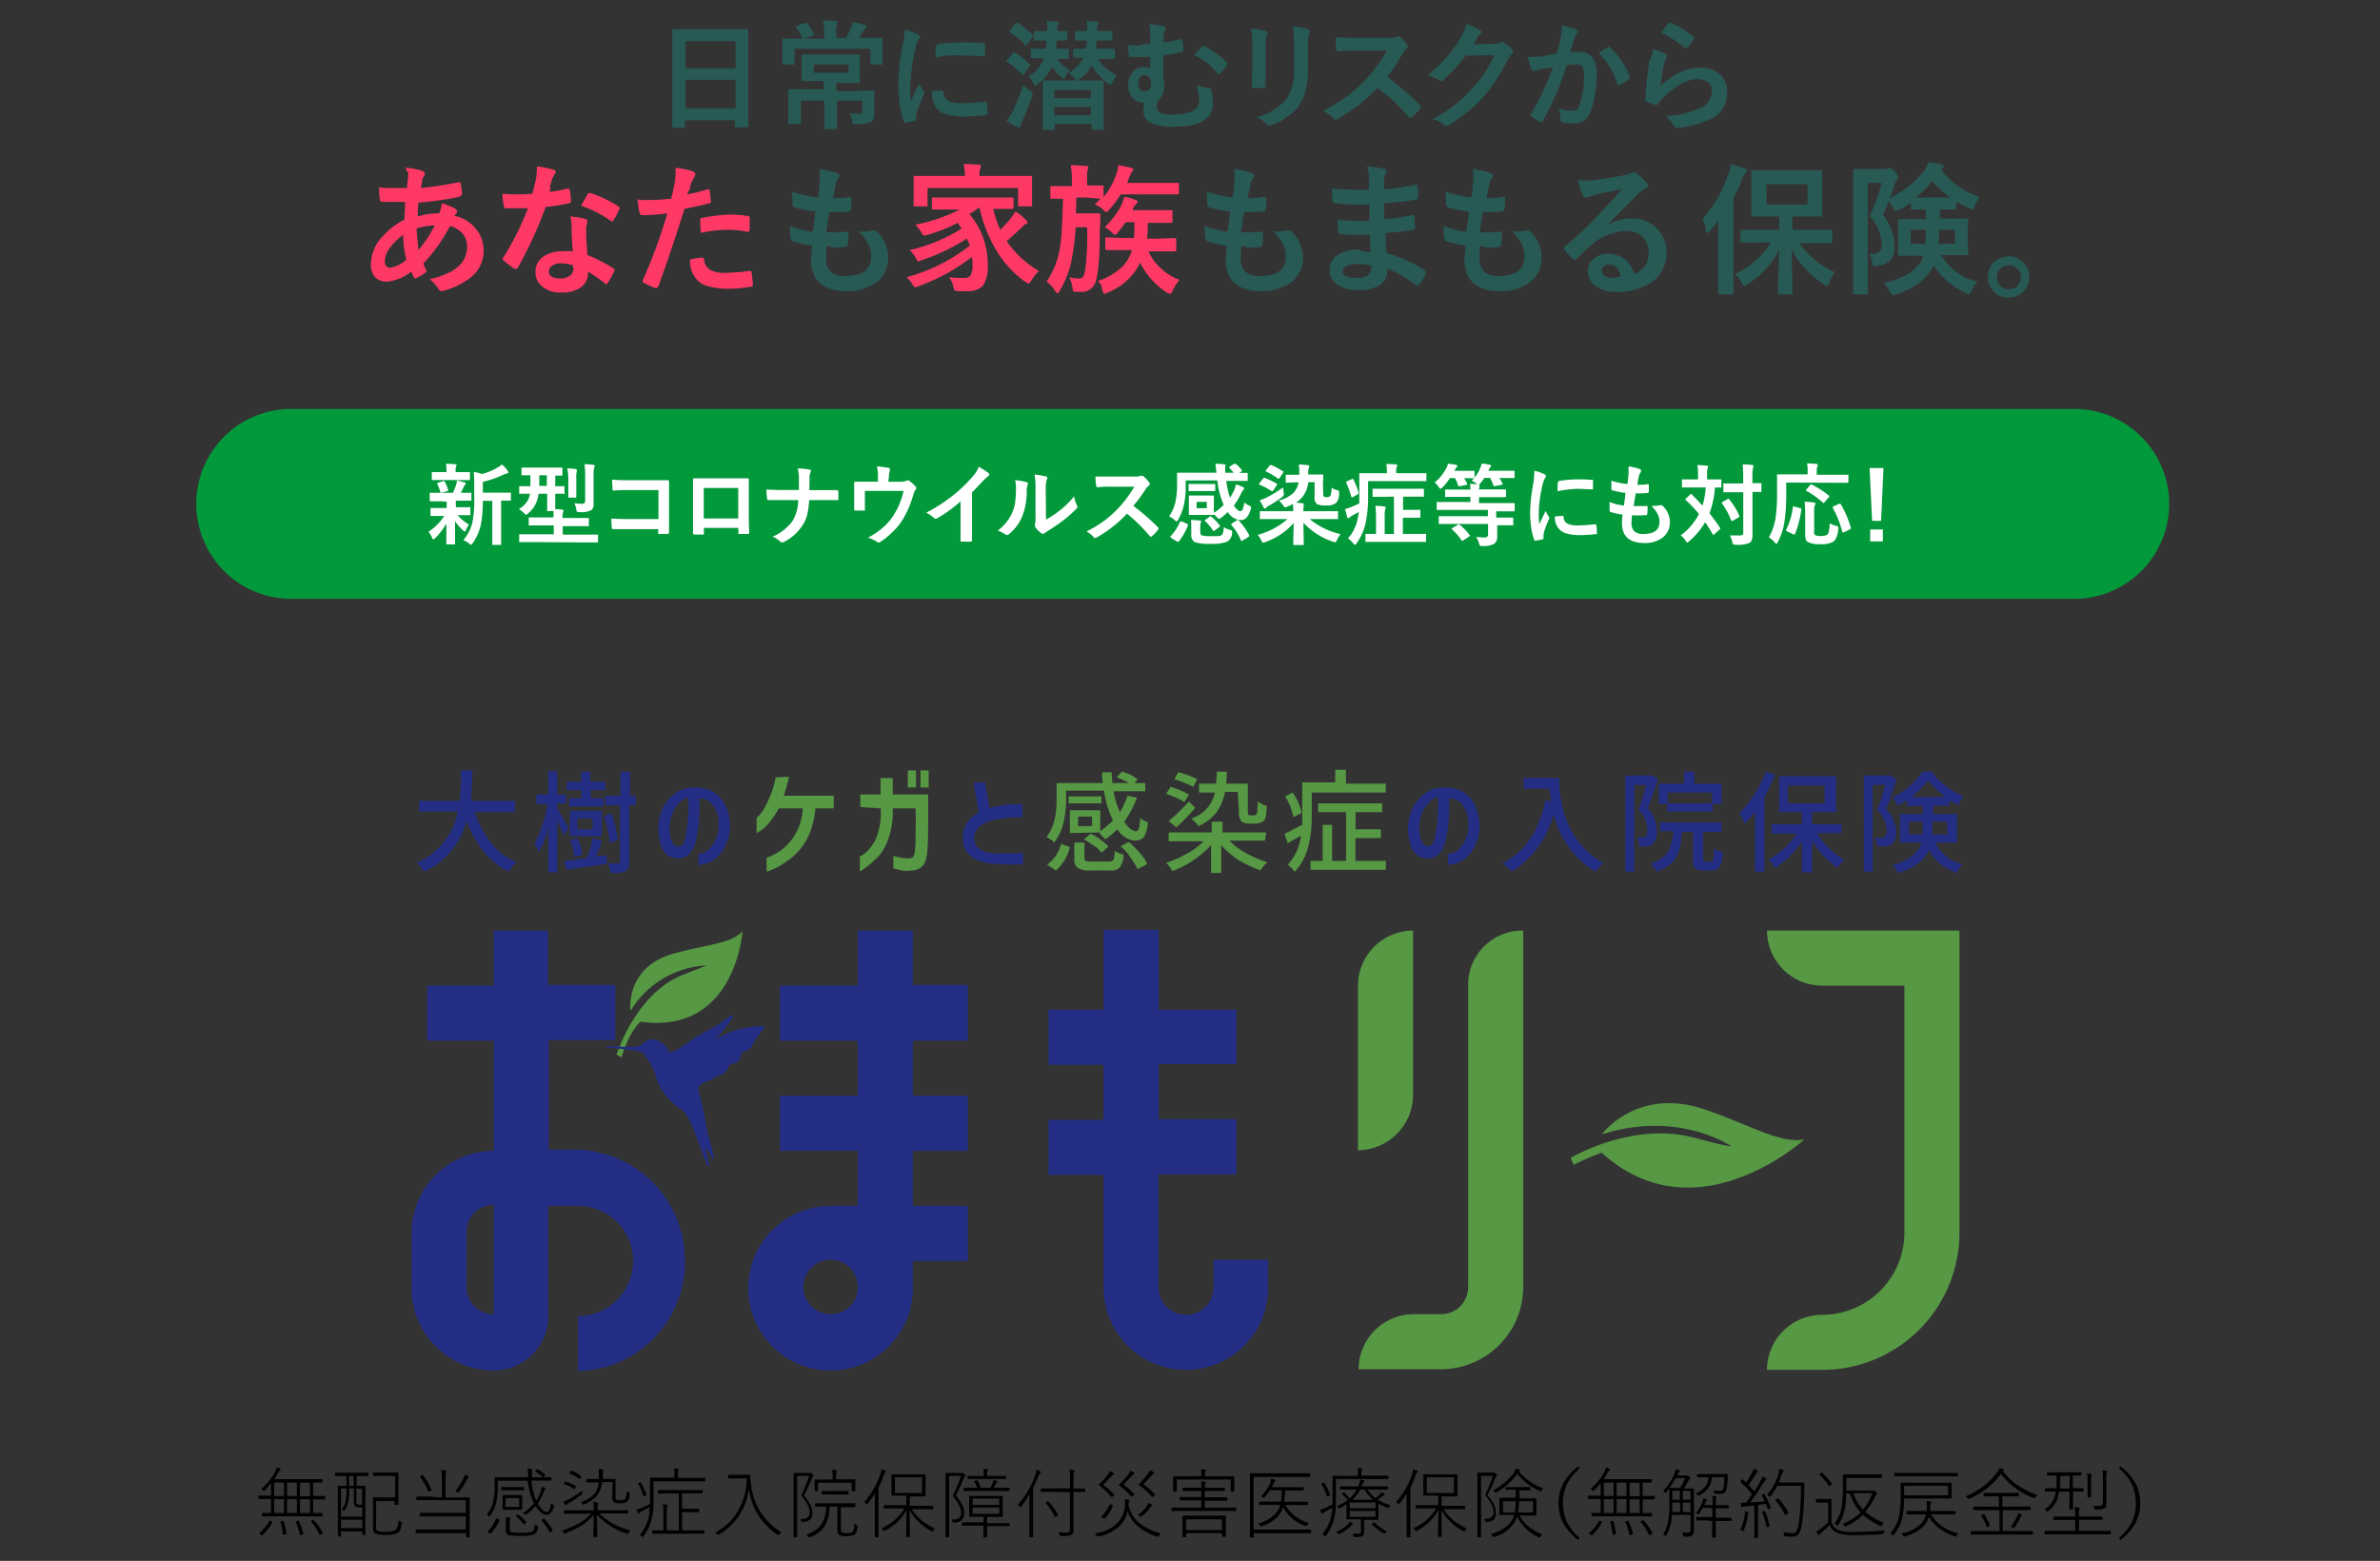 <svg id="ff752c0b-0cdd-4916-86be-fb169bb3564e" data-name="レイヤー 1" xmlns="http://www.w3.org/2000/svg" xmlns:xlink="http://www.w3.org/1999/xlink" viewBox="0 0 375.9 246.57"><rect x="0" y="0" width="375.9" height="246.57" fill="#333333" stroke="none"/><defs><style>.ad0bcc27-d8a6-4db2-8472-28dfef37f938{fill:none;}.b81d3c00-027e-4ef8-9125-241f39f35f4b{clip-path:url(#facc3e83-dee1-4808-8713-0f0ff408d2ed);}.b12c6817-393c-4233-9c88-a9d6e7742233{clip-path:url(#be632bfb-3ae7-4362-bcf6-0109ee3d0e09);}.b6817014-c418-4d85-b23f-f4e01b126ed7{fill:#285a55;}.b3939ff5-1148-4b2a-9c29-23915d005cba{fill:#ff3965;}.a6522aea-32a7-4123-9a73-6a29ea4b8acd{fill:#569844;}.a69501cd-5391-4f49-ad0a-5e0dca472bfb{fill:#232e84;}.a27c42dc-a24c-4bd9-b730-d03c9d0f7cb1{fill:#02993b;}.a42b564c-ec5d-42d6-a58b-a18a4e334f86{fill:#fff;}</style><clipPath id="facc3e83-dee1-4808-8713-0f0ff408d2ed"><rect class="ad0bcc27-d8a6-4db2-8472-28dfef37f938" x="57.38" y="2.5" width="267" height="49.2"/></clipPath><clipPath id="be632bfb-3ae7-4362-bcf6-0109ee3d0e09"><rect class="ad0bcc27-d8a6-4db2-8472-28dfef37f938" x="103.78" y="2.5" width="174.3" height="22.3"/></clipPath></defs><g class="b81d3c00-027e-4ef8-9125-241f39f35f4b"><g class="b12c6817-393c-4233-9c88-a9d6e7742233"><path class="b6817014-c418-4d85-b23f-f4e01b126ed7" d="M108.08,20.2h-1.9c-.1,0,0-.1,0-.2V4.6h12V20.1h-2.1V19h-7.9v1.2Zm.2-13.7v4.3h7.9V6.5Zm0,10.6h7.9V12.6h-7.9Z"/><path class="b6817014-c418-4d85-b23f-f4e01b126ed7" d="M128.18,5.7l-1.2.4h3.2V5.3a12.34,12.34,0,0,0-.2-2.1c.8,0,1.4.1,2,.1.2,0,.3.1.3.2a.79.79,0,0,1-.1.4,3.35,3.35,0,0,0-.1,1.3V6h1.5a10.79,10.79,0,0,0,.8-1.5,5.76,5.76,0,0,0,.3-1c.8.1,1.4.3,1.9.4.2.1.3.1.3.3s-.1.2-.2.3-.3.3-.3.4c-.4.6-.6.9-.7,1.1h3.7v4.2h-1.9V7.7h-12v2.5h-1.9V6.1h3.2a15.15,15.15,0,0,0-1-1.7.3.3,0,0,1-.1-.2.35.35,0,0,1,.2-.1l1.3-.5h.2l.2.2a8.57,8.57,0,0,1,1,1.6.09.09,0,0,0,.1.1h0C128.38,5.6,128.28,5.6,128.18,5.7Zm7.1,8.6h2.8V18c0,.6-.1,1-.4,1.2a4.68,4.68,0,0,1-2.5.4H135c-.2,0-.3,0-.3-.1a2.11,2.11,0,0,1-.1-.5,3.54,3.54,0,0,0-.4-1.1c.5,0,1,.1,1.5.1s.5-.2.5-.5V15.9h-4v4.5h-2V15.9h-3.7v3.7h-2V14.1h5.6V12.8h-3.5V8.6h9.2v4.5h-3.7v1.3h3.2ZM134,11.5V10.2h-5.5v1.3Z"/><path class="b6817014-c418-4d85-b23f-f4e01b126ed7" d="M142.88,4.7a6.44,6.44,0,0,1,2,.7c.3.2.4.3.4.4a1.69,1.69,0,0,1-.3.6,3.29,3.29,0,0,0-.4,1.3,29.14,29.14,0,0,0-.8,6.1,14.73,14.73,0,0,0,.1,2.2c.8-1.9,1.3-2.8,1.3-2.8a10.17,10.17,0,0,0,.7,1.2.51.51,0,0,1,0,.6c-.5,1.2-.9,2.1-1.1,2.8a4.17,4.17,0,0,0-.1.6v.5a.22.22,0,0,1-.2.2l-1.5.3h0a.22.22,0,0,1-.2-.2,12.76,12.76,0,0,1-.7-2.8c-.1-1-.2-1.9-.2-2.8a36.65,36.65,0,0,1,.6-6.1A13.22,13.22,0,0,0,142.88,4.7Zm4.3,9.7,1.7-.1h0c.1,0,.1.1.1.3a1.78,1.78,0,0,0,.9,1.4,5.78,5.78,0,0,0,2.1.3c1,0,2.2-.1,3.6-.2h.1a.22.22,0,0,1,.2.2,8.55,8.55,0,0,1,.1,1.6v.2a.76.76,0,0,0-.3.1c-1.2.1-2.2.2-3.1.2a9.21,9.21,0,0,1-3.3-.4,2.81,2.81,0,0,1-1.5-1.1A4.84,4.84,0,0,1,147.18,14.4Zm.6-5.3a5.73,5.73,0,0,1,.1-1.8.27.27,0,0,1,.24-.3h.06a25.63,25.63,0,0,1,4.1-.3,23.82,23.82,0,0,1,2.8.1c.2,0,.3,0,.4.1a.35.35,0,0,1,.1.2V8.7c0,.2-.1.2-.2.2h0c-1.1-.1-2.1-.1-3.1-.1A13.61,13.61,0,0,0,147.78,9.1Z"/><path class="b6817014-c418-4d85-b23f-f4e01b126ed7" d="M160.08,8.2a11,11,0,0,1,2.5,1.9c.1.1.1.1.1.2a.3.3,0,0,1-.1.2l-.8,1.2c-.1.1-.1.2-.2.2a.09.09,0,0,1-.1-.1h0a14.4,14.4,0,0,0-2.4-2,.09.09,0,0,1-.1-.1h0c0-.1,0-.1.1-.2l.8-1c.1-.1.1-.1.2-.1C160,8.2,160,8.2,160.08,8.2ZM159,19.1c.3-.5.6-.9.9-1.4a31.76,31.76,0,0,0,1.7-4.3,3.54,3.54,0,0,0,1.1.9c.3.2.4.3.4.5a.79.79,0,0,1-.1.4,33.69,33.69,0,0,1-1.6,4,1.42,1.42,0,0,0-.2.7c0,.2-.1.2-.2.2a.79.79,0,0,1-.4-.1A5.16,5.16,0,0,1,159,19.1Zm1.7-15.5a15.66,15.66,0,0,1,2.4,1.9c.1.1.1.1.1.2s0,.1-.1.2l-.9,1.1c-.1.1-.1.2-.2.2s-.1,0-.1-.1a9.8,9.8,0,0,0-2.4-2l-.1-.1a.3.3,0,0,1,.1-.2l.8-1,.2-.2Zm1.7,8.5a5.68,5.68,0,0,0,2.5-2.9H163a.22.22,0,0,1-.2-.2V7.7h2.4V7.5c0-.4.1-.7.1-1.1h-2V4.9h2.1V4.3a3.07,3.07,0,0,0-.1-1,14.32,14.32,0,0,0,1.6.1c.2,0,.3.1.3.2a.3.3,0,0,1-.1.2c-.1.1-.1.4-.1.9v.2h1.4a.22.22,0,0,1,.2.2V6.2a.22.22,0,0,1-.2.2h-1.5c0,.5-.1.9-.1,1.3h2V9.3H167a5.86,5.86,0,0,0,2,1.8,2.52,2.52,0,0,0-.7,1,.68.68,0,0,1-.3.4c-.1,0-.2-.1-.4-.3a6,6,0,0,1-1.4-1.7,7.7,7.7,0,0,1-2.3,2.8c-.2.2-.3.2-.4.2s-.2-.1-.3-.3A2,2,0,0,0,162.38,12.1Zm6.4-.6a5.24,5.24,0,0,0,2.3-2.4h-1.6V7.7h2l.1-.5.1-.8h-1.9V4.9h1.9V4.3a3.07,3.07,0,0,0-.1-1,14.32,14.32,0,0,0,1.6.1c.2,0,.3.1.3.2a.3.3,0,0,1-.1.2c-.1.1-.1.4-.1.9v.2h2.4V6.4h-2.5l-.1,1.3h3V9.1a.22.22,0,0,1-.2.2h-2.5a7,7,0,0,0,3,2.6,6.61,6.61,0,0,0-.7,1.1c-.1.3-.2.4-.3.4s-.2-.1-.4-.2a9.14,9.14,0,0,1-2.6-2.9,5.5,5.5,0,0,1-2,2.3c-.1,0-.1.1-.2.1h3.9a.22.22,0,0,1,.2.2v7.4a.22.22,0,0,1-.2.2h-1.7v-.9h-5.8v.9h-1.9V12.9a.22.22,0,0,1,.2-.2h5l-.2-.4a6.86,6.86,0,0,1-.9-.8Zm-2.3,2.7v1.3h5.8V14.2Zm0,4h5.8V16.9h-5.8Z"/><path class="b6817014-c418-4d85-b23f-f4e01b126ed7" d="M181.68,6.9V5.3a5.83,5.83,0,0,0-.2-1.5,20.4,20.4,0,0,1,2.2.3c.3.1.4.2.4.3a.79.79,0,0,1-.1.4c-.1.2-.1.4-.2.6V6.7a20.57,20.57,0,0,0,2.6-.5h.2c.1,0,.1.1.2.3a7.27,7.27,0,0,1,.1,1.4c0,.2-.1.3-.2.3a16.75,16.75,0,0,1-2.9.5c0,.8-.1,1.9-.1,3.4a4.41,4.41,0,0,1,.2,1.3,3,3,0,0,1-.9,2.4,2,2,0,0,0-.3,1.1,1.05,1.05,0,0,0,.5.9,4.39,4.39,0,0,0,1.9.3c2.9,0,4.3-.7,4.3-2.2a7.61,7.61,0,0,0-.4-2.5,5.93,5.93,0,0,0,1.9.5c.2,0,.3.1.4.3a6.8,6.8,0,0,1,.3,2.1c0,2.5-2.1,3.7-6.2,3.7a7.32,7.32,0,0,1-3.8-.7,2.07,2.07,0,0,1-1-1.9,4.86,4.86,0,0,1,.2-1.2h-.3a2,2,0,0,1-1.7-.9,2.79,2.79,0,0,1-.6-1.8,3.28,3.28,0,0,1,.8-2.2,2.19,2.19,0,0,1,1.7-.7,3.12,3.12,0,0,1,1,.2V9h-3.2c-.1,0-.2-.1-.2-.3s-.1-.9-.2-1.6c.5,0,1.1.1,1.7.1A6.85,6.85,0,0,1,181.68,6.9Zm-.9,5a.81.81,0,0,0-.8.4c-.2.2-.2.5-.2.9,0,.8.4,1.3,1.1,1.2a.86.86,0,0,0,.7-.4,1.37,1.37,0,0,0,.2-.9,1.19,1.19,0,0,0-.3-.9A.89.89,0,0,0,180.78,11.9Zm7.8-3.2c.5-.5.9-1,1.2-1.3a.3.3,0,0,1,.2-.1h.2a8,8,0,0,1,2.1,1.3,10.29,10.29,0,0,1,1.5,1.3c.1.1.1.1.1.2s0,.1-.1.2a6.83,6.83,0,0,1-1.1,1.3c-.1.1-.1.1-.2.1s-.1,0-.2-.1A9.47,9.47,0,0,0,188.58,8.7Z"/><path class="b6817014-c418-4d85-b23f-f4e01b126ed7" d="M197.58,4.5a10.56,10.56,0,0,1,2.3.4q.3.15.3.3a.37.37,0,0,1-.1.3,6.42,6.42,0,0,0-.2,1.8v6.2a.37.37,0,0,1-.34.4H198a.27.27,0,0,1-.3-.24V13.6h0l.1-2.6V7.3A18.74,18.74,0,0,0,197.58,4.5Zm.9,14a9.67,9.67,0,0,0,4.6-2.7,8.12,8.12,0,0,0,1.3-5V7.3a22.94,22.94,0,0,0-.2-3.1,10.85,10.85,0,0,1,2.4.4q.3.15.3.3a.37.37,0,0,1-.1.3,7.08,7.08,0,0,0-.2,2v3.5a12.47,12.47,0,0,1-.4,3.7,6.64,6.64,0,0,1-1.1,2.4,9,9,0,0,1-2,1.8,6.5,6.5,0,0,1-2.2,1.1.79.79,0,0,1-.4.1.52.52,0,0,1-.4-.2A6.08,6.08,0,0,0,198.48,18.5Z"/><path class="b6817014-c418-4d85-b23f-f4e01b126ed7" d="M219.08,12.1a51.78,51.78,0,0,1,5.2,4.5.51.51,0,0,1,0,.6,8,8,0,0,1-1.3,1.3.3.3,0,0,1-.2.1.47.47,0,0,1-.3-.1,26.72,26.72,0,0,0-4.9-4.6,28.52,28.52,0,0,1-6.3,4.9,1.07,1.07,0,0,1-.4.1c-.1,0-.2-.1-.3-.2a5.69,5.69,0,0,0-1.6-1.2,24,24,0,0,0,3.9-2.4,27.89,27.89,0,0,0,2.7-2.4,27.2,27.2,0,0,0,3.5-4.7h-4.8c-1,0-2,0-3,.1-.1,0-.2-.1-.2-.3a9.28,9.28,0,0,1-.1-1.9c.7,0,1.7.1,3.2.1h5.1a3,3,0,0,0,1.3-.2c.1,0,.1-.1.2-.1a.37.37,0,0,1,.3.1,7.78,7.78,0,0,1,1.2,1.3.3.3,0,0,1,.1.2.76.76,0,0,1-.2.4,2.83,2.83,0,0,0-.7.8A22.78,22.78,0,0,1,219.08,12.1Z"/><path class="b6817014-c418-4d85-b23f-f4e01b126ed7" d="M232.68,7l3.4-.1a2,2,0,0,0,.9-.2c.1,0,.1-.1.2-.1a.37.37,0,0,1,.3.1,11.5,11.5,0,0,1,1.3,1,.41.41,0,0,1,.2.4.76.76,0,0,1-.2.4,6.68,6.68,0,0,0-.6.8,27.72,27.72,0,0,1-3.7,5.8,20.4,20.4,0,0,1-3,2.8,26.74,26.74,0,0,1-2.7,1.9.37.37,0,0,1-.3.1.76.76,0,0,1-.4-.2,5.08,5.08,0,0,0-1.8-.9,19.54,19.54,0,0,0,3.7-2.4,18.3,18.3,0,0,0,2.5-2.4,20.1,20.1,0,0,0,2-2.5A18.36,18.36,0,0,0,236,8.7l-4.5.1a28.62,28.62,0,0,1-3.5,3.8.76.76,0,0,1-.4.2.37.37,0,0,1-.3-.1,4.79,4.79,0,0,0-1.8-.8,21.73,21.73,0,0,0,5-5.6,10,10,0,0,0,1.1-2.5,9.49,9.49,0,0,1,2.2,1c.1.1.2.2.2.3s-.1.2-.2.3l-.5.5A3,3,0,0,1,232.68,7Z"/><path class="b6817014-c418-4d85-b23f-f4e01b126ed7" d="M245.88,8.5q.3-1.05.6-2.4a16.57,16.57,0,0,0,.2-2.1,16.63,16.63,0,0,1,2.2.6c.2.1.3.2.3.4a.37.37,0,0,1-.1.3,1.64,1.64,0,0,0-.4.7c-.1.3-.2.7-.4,1.2a7.17,7.17,0,0,1-.3,1.1,6.88,6.88,0,0,1,1.5-.1,2.4,2.4,0,0,1,2.1,1,4.46,4.46,0,0,1,.6,2.5,20.59,20.59,0,0,1-.3,3.5,10.8,10.8,0,0,1-.7,2.5,2.63,2.63,0,0,1-2.5,1.8,9.29,9.29,0,0,1-1.9-.2.45.45,0,0,1-.3-.5,12.35,12.35,0,0,0-.3-1.7,5.2,5.2,0,0,0,2.1.4,1.86,1.86,0,0,0,.8-.2c.2-.1.3-.4.4-.8a12.86,12.86,0,0,0,.7-4.6,2.21,2.21,0,0,0-.3-1.4,1,1,0,0,0-.8-.3,10.66,10.66,0,0,0-1.6.1,50.38,50.38,0,0,1-3.8,8.8c-.1.2-.2.2-.3.2s-.1,0-.2-.1a9.65,9.65,0,0,1-1.3-.8.37.37,0,0,1-.1-.3c0-.1,0-.1.1-.2a42.49,42.49,0,0,0,3.4-7.3,17.78,17.78,0,0,1-1.8.3l-1,.3h-.2c-.2,0-.3-.1-.4-.3a15.53,15.53,0,0,1-.6-1.9,23.22,23.22,0,0,0,2.5-.1A10,10,0,0,1,245.88,8.5Zm6.6-.1c.7-.5,1.2-.8,1.5-1h.1c.1,0,.1,0,.2.1a11.65,11.65,0,0,1,3.1,4.6v.2c0,.1,0,.1-.1.2a8.33,8.33,0,0,1-1.4.9c-.1,0-.1.1-.2.1a.22.22,0,0,1-.2-.2A11.38,11.38,0,0,0,252.48,8.4Z"/><path class="b6817014-c418-4d85-b23f-f4e01b126ed7" d="M261.08,7.8a6.9,6.9,0,0,1,1.9.7c.2.1.3.2.3.4a.37.37,0,0,1-.1.3,3.09,3.09,0,0,0-.4,1c-.2,1.1-.4,2.3-.5,3.4a10.42,10.42,0,0,1,3.1-2.2,7,7,0,0,1,3.1-.7,4.3,4.3,0,0,1,3.3,1.2,3.71,3.71,0,0,1,1,2.8,4.37,4.37,0,0,1-2.8,4.2,16.58,16.58,0,0,1-4.8,1.3h-.3c-.2,0-.3-.1-.5-.3a5.45,5.45,0,0,0-1.3-1.6,13,13,0,0,0,5.1-1.1,3,3,0,0,0,2.2-2.8,1.66,1.66,0,0,0-.6-1.4,2.64,2.64,0,0,0-1.7-.5,5.46,5.46,0,0,0-2.8.9,14.86,14.86,0,0,0-2.6,2,7,7,0,0,0-.8,1c-.1.1-.1.2-.2.2h-.2c-.5-.2-.9-.3-1.3-.5-.2-.1-.3-.2-.3-.4q.15-2.85.6-6A4.92,4.92,0,0,0,261.08,7.8Zm1.3-2.6a14.41,14.41,0,0,1,1.1-1.5.3.3,0,0,1,.2-.1h.1a14,14,0,0,1,3.7,2.2c.1.1.1.1.1.2a.3.3,0,0,1-.1.2,6.62,6.62,0,0,1-1,1.3c-.1.1-.1.1-.2.1s-.1,0-.2-.1A17.47,17.47,0,0,0,262.38,5.2Z"/></g><path class="b3939ff5-1148-4b2a-9c29-23915d005cba" d="M64.08,26.5a10,10,0,0,1,2.6.5c.3.1.4.2.4.4a.63.63,0,0,1-.1.4,1.46,1.46,0,0,0-.3.8,4.17,4.17,0,0,0-.1.6,4,4,0,0,1-.1.5c2-.2,3.9-.5,5.9-.9h.2c.1,0,.2.1.2.3a10.81,10.81,0,0,1,.2,1.5c0,.2-.2.4-.5.5a49.28,49.28,0,0,1-6.4.9,18,18,0,0,0-.1,2.2,11.2,11.2,0,0,1,3.4-.5,6.26,6.26,0,0,0,.4-1.6,11.13,11.13,0,0,1,2,.8c.3.2.4.3.4.5a.37.37,0,0,1-.1.3,1.31,1.31,0,0,0-.3.4,5.77,5.77,0,0,1,3.5,2.2,5.25,5.25,0,0,1,1.1,3.3,5.32,5.32,0,0,1-2,4.2,11.86,11.86,0,0,1-4.2,2.1c-.2,0-.3.1-.4.1a.74.74,0,0,1-.6-.5,7.5,7.5,0,0,0-1.3-1.4,12.14,12.14,0,0,0,2.5-.8,5.49,5.49,0,0,0,1.6-.9,4.07,4.07,0,0,0,1.8-3.4,3.17,3.17,0,0,0-.9-2.3,4,4,0,0,0-1.8-1,26.06,26.06,0,0,1-4.2,5.9,5.09,5.09,0,0,0,.4,1,.35.35,0,0,0,.1.2c0,.1-.1.2-.2.3a6.68,6.68,0,0,1-1.4.8.3.3,0,0,1-.2.1c-.1,0-.1-.1-.2-.2a3.64,3.64,0,0,1-.4-.9,7.45,7.45,0,0,1-3.9,1.6,2.41,2.41,0,0,1-1.9-.8,3,3,0,0,1-.6-2,6.51,6.51,0,0,1,1.8-4.3,11.69,11.69,0,0,1,3.5-2.7c0-.8.1-1.7.1-2.8h-3.6a.46.46,0,0,1-.4-.5c0-.2-.1-.5-.1-.9v-.9a17.52,17.52,0,0,0,2.4.1h2c.1-1.1.2-1.9.2-2.5C64.18,27.1,64.18,26.8,64.08,26.5Zm-.4,10.6a9.19,9.19,0,0,0-2.2,2.2,3.53,3.53,0,0,0-.7,2.1.89.89,0,0,0,.3.7.72.72,0,0,0,.5.2,4.71,4.71,0,0,0,2.6-1.3A15.51,15.51,0,0,1,63.68,37.1Zm2.4,2.4a20.38,20.38,0,0,0,2.6-3.9,10.56,10.56,0,0,0-2.9.5C65.88,37.4,66,38.5,66.08,39.5Z"/><path class="b3939ff5-1148-4b2a-9c29-23915d005cba" d="M86.78,30.3a17.87,17.87,0,0,0,2.8-.5h.2c.1,0,.1.1.2.2a9.92,9.92,0,0,1,.2,1.8c0,.2-.1.2-.3.3a33.15,33.15,0,0,1-3.7.6,64,64,0,0,1-4.4,9.6c-.1.1-.2.2-.3.2s-.1,0-.3-.1c-.6-.4-1.1-.8-1.6-1.2l-.2-.2a.37.37,0,0,1,.1-.3,43.71,43.71,0,0,0,3.9-7.8h-3.5c-.2,0-.3-.1-.3-.4a8.07,8.07,0,0,1-.2-1.9,16.41,16.41,0,0,0,2.1.1,22.52,22.52,0,0,0,2.6-.1c.2-.7.4-1.5.6-2.5a9.88,9.88,0,0,0,.1-1.8,12.84,12.84,0,0,1,2.6.5.45.45,0,0,1,.4.3.52.52,0,0,1-.2.4l-.4.8a4.43,4.43,0,0,1-.3,1A1.44,1.44,0,0,1,86.78,30.3Zm3.7,9.4c-.1-1.1-.2-2.4-.2-3.9a7.78,7.78,0,0,0-.2-1.6,11.46,11.46,0,0,1,2.4.4c.2,0,.3.2.3.4a1.24,1.24,0,0,1-.1.5,1.51,1.51,0,0,0-.1.7v.3c0,1.1.1,2.4.2,3.8a21.73,21.73,0,0,1,4.1,2.1c.1.1.2.2.2.3s0,.1-.1.2a14.43,14.43,0,0,1-1,1.8c-.1.1-.1.2-.2.2s-.1,0-.2-.1a25.23,25.23,0,0,0-2.7-1.9,2.83,2.83,0,0,1-1.3,2.6,5,5,0,0,1-2.9.7,4.27,4.27,0,0,1-3.1-1,2.7,2.7,0,0,1-1-2.2,2.75,2.75,0,0,1,1.3-2.5,5,5,0,0,1,2.9-.8A9.65,9.65,0,0,1,90.48,39.7Zm0,2.2a6.85,6.85,0,0,0-1.8-.3,2.35,2.35,0,0,0-1.5.4,1.05,1.05,0,0,0-.5.9c0,.7.6,1.1,1.9,1.1a2.46,2.46,0,0,0,1.5-.5,1.44,1.44,0,0,0,.5-1.1A1.24,1.24,0,0,1,90.48,41.9Zm1.3-9.4c.6-1.1,1-1.7,1-1.8s.2-.2.3-.2h.2a19.33,19.33,0,0,1,4.4,2.1l.2.2a.37.37,0,0,1-.1.3,8.91,8.91,0,0,1-.9,1.7c-.1.1-.1.2-.2.2s-.1,0-.2-.1A17.69,17.69,0,0,0,91.78,32.5Z"/><path class="b3939ff5-1148-4b2a-9c29-23915d005cba" d="M108.58,30.7a29.34,29.34,0,0,0,3.2-.8h.1a.22.22,0,0,1,.2.2c.1.6.1,1.1.2,1.6v.1a.27.27,0,0,1-.24.3H112c-1.3.4-2.6.6-3.9.9-1.5,4.8-2.9,8.9-4.1,12.2q-.15.3-.3.3h-.2a17,17,0,0,1-1.8-.8c-.1-.1-.2-.2-.2-.3v-.1a80.12,80.12,0,0,0,3.9-10.6,31.85,31.85,0,0,1-3.9.3c-.3,0-.4-.1-.5-.4a18.3,18.3,0,0,1-.3-2.1,7.44,7.44,0,0,0,1.7.1c1.2,0,2.4-.1,3.6-.2a26.82,26.82,0,0,0,.6-2.8,14.77,14.77,0,0,0,.1-2.1,13.44,13.44,0,0,1,2.8.6c.2.1.3.2.3.4a.63.63,0,0,1-.1.4c-.3.5-.4.8-.5.9a11.69,11.69,0,0,0-.3,1.2A1.09,1.09,0,0,0,108.58,30.7ZM109,41a10.16,10.16,0,0,1,1.9-.3.27.27,0,0,1,.3.24V41a2.1,2.1,0,0,0,1.1,1.7,4.77,4.77,0,0,0,2.3.4,34.53,34.53,0,0,0,3.8-.3h.1a.22.22,0,0,1,.2.2,16.72,16.72,0,0,1,.2,2v.1c0,.1-.1.2-.4.2a17.89,17.89,0,0,1-3.1.3,11.23,11.23,0,0,1-3.6-.4,3.23,3.23,0,0,1-1.8-1.1A4.26,4.26,0,0,1,109,41Zm1.7-4.2c-.1-1.1-.1-1.7-.1-2s0-.3.1-.3a.37.37,0,0,1,.3-.1,26,26,0,0,1,4.4-.5,20.54,20.54,0,0,1,2.6.2.41.41,0,0,1,.3.1.35.35,0,0,1,.1.2v1.8c0,.3-.1.4-.3.4h-.2a13.19,13.19,0,0,0-2.8-.3A19.16,19.16,0,0,0,110.68,36.8Z"/><path class="b6817014-c418-4d85-b23f-f4e01b126ed7" d="M130.58,38.9a12.07,12.07,0,0,0-.1,1.8,2.88,2.88,0,0,0,.8,2.3,3.38,3.38,0,0,0,2.2.6c2.7,0,4.1-1,4.1-3a4.45,4.45,0,0,0-.4-2,8.41,8.41,0,0,0-1.6-2.1c.2,0,.5.1.7.1s.8-.1,1.6-.2h.2a.37.37,0,0,1,.3.1,5.49,5.49,0,0,1,1.9,4.2,4.79,4.79,0,0,1-2,4,7.73,7.73,0,0,1-4.5,1.3q-5.7,0-5.7-5.1c0-.2.1-.9.2-2.1a15.8,15.8,0,0,1-3.1-.7c-.1,0-.2-.2-.3-.4,0-.5-.1-.9-.1-1.3v-.7a13.49,13.49,0,0,0,3.6.9c.2-1.2.3-2.3.4-3.2a20.5,20.5,0,0,1-3.2-.6c-.2-.1-.4-.2-.4-.4,0-1.1-.1-1.8-.1-2.1a24,24,0,0,0,4.1.9c.2-1.1.2-2,.3-2.6v-.9a3.07,3.07,0,0,0-.1-1,13.86,13.86,0,0,1,2.7.6c.3.1.5.3.5.5a.76.76,0,0,1-.2.4,2.42,2.42,0,0,0-.4,1c-.1.6-.3,1.3-.4,2.1h.7a14.89,14.89,0,0,0,2-.2c.2,0,.2.1.2.3V32a3.7,3.7,0,0,1-.1,1.1c0,.2-.1.3-.4.3a16,16,0,0,1-2.3.1H131c-.1.4-.2,1.5-.5,3.2h.9a17.63,17.63,0,0,0,2.3-.1h.1c.2,0,.2.1.2.3a8.78,8.78,0,0,1-.1,1.7c0,.2-.1.4-.3.4a16,16,0,0,1-2.3.1C131.38,38.9,131,38.9,130.58,38.9Z"/><path class="b3939ff5-1148-4b2a-9c29-23915d005cba" d="M143.18,43.8a28.51,28.51,0,0,0,10-5,6.41,6.41,0,0,0-.5-1.1,31.12,31.12,0,0,1-7.1,3.4,4.34,4.34,0,0,0-.5.2c-.1,0-.3-.2-.4-.5a6.62,6.62,0,0,0-1-1.3,25.77,25.77,0,0,0,8.2-3.4,7,7,0,0,1-.6-.9,25.11,25.11,0,0,1-4.8,1.9,1.24,1.24,0,0,1-.5.1c-.1,0-.3-.1-.4-.4a6.62,6.62,0,0,0-1-1.3,27.1,27.1,0,0,0,7-2.4h-4.2c-.1,0-.2,0-.2-.1V31.4c0-.1,0-.2.1-.2h12.8V33h-3.2a18.26,18.26,0,0,0,1.1,3.3,19.87,19.87,0,0,0,1.4-1.5,10.5,10.5,0,0,0,1-1.4,7.41,7.41,0,0,1,1.6,1.3c.2.2.3.3.3.4a.27.27,0,0,1-.24.3H162c-.1,0-.4.3-1,.9-.8.7-1.4,1.3-2,1.8a15.5,15.5,0,0,0,5.1,4.7,6.94,6.94,0,0,0-1.2,1.5c-.2.3-.3.5-.5.5a5.09,5.09,0,0,1-.5-.3,16.68,16.68,0,0,1-4.8-5.4,22.91,22.91,0,0,1-2.4-6.3h-.1a13.48,13.48,0,0,1-1.5,1,12.14,12.14,0,0,1,2.9,8,5.42,5.42,0,0,1-.8,3.4,3.5,3.5,0,0,1-2.6.8h-1.2a4.17,4.17,0,0,1-.6-.1c-.1-.1-.1-.2-.2-.5a4,4,0,0,0-.7-1.6,19.57,19.57,0,0,0,2.3.1,1.24,1.24,0,0,0,1.1-.4,3.43,3.43,0,0,0,.3-1.7,4.83,4.83,0,0,0-.1-1.2,31,31,0,0,1-8.4,4.6,4.34,4.34,0,0,0-.5.2c-.1,0-.3-.2-.5-.5A3.54,3.54,0,0,0,143.18,43.8Zm16.6-16H163v4.8h-2.2V29.7h-14.3v2.9h-2.2V27.8h8.1a8.07,8.07,0,0,0-.2-1.9c.8,0,1.6.1,2.4.1.2,0,.3.1.3.2a1.24,1.24,0,0,1-.1.5,3.14,3.14,0,0,0-.1,1.1Z"/><path class="b3939ff5-1148-4b2a-9c29-23915d005cba" d="M171.58,31.2H170c0,1.6-.1,2.5-.1,2.5h3.6a.27.27,0,0,1,.3.24V34c0,.2,0,1-.1,2.4,0,4-.2,6.6-.6,7.9a2.25,2.25,0,0,1-2.3,1.8h-.9c-.2,0-.3-.1-.4-.1a2.11,2.11,0,0,1-.1-.5,6.65,6.65,0,0,0-.5-1.7,7.52,7.52,0,0,0,1.5.2.89.89,0,0,0,.7-.3,4.43,4.43,0,0,0,.3-1,45.47,45.47,0,0,0,.3-6.8h-1.8a40.42,40.42,0,0,1-.8,5.9,16.52,16.52,0,0,1-1.7,4.1c-.2.3-.3.4-.4.4s-.2-.1-.4-.4a4.46,4.46,0,0,0-1.3-1.4,13.35,13.35,0,0,0,2.2-6c.2-1.5.3-3.9.4-7.1h-2v-2h3.4V28.3a10.79,10.79,0,0,0-.2-2.2c1,0,1.8.1,2.4.1.2,0,.4.1.4.2a.79.79,0,0,1-.1.4,4.4,4.4,0,0,0-.1,1.4v1.1h2.4c.1,0,.2,0,.2.1v1.7a10.46,10.46,0,0,0,2-3.6,4,4,0,0,0,.3-1.4c.8.1,1.5.3,2,.4.3.1.4.2.4.3s-.1.2-.2.3a6,6,0,0,0-.4.8c-.2.5-.3.8-.4,1h8.2v1.6c0,.1,0,.2-.1.2H177a15,15,0,0,1-1.8,2.4c-.2.3-.4.4-.5.4s-.2-.1-.5-.4a3.19,3.19,0,0,0-1.3-.8l.9-.9Zm1.8,13.2a10.22,10.22,0,0,0,3.8-2.2,6.1,6.1,0,0,0,1.6-2.7h-4c-.2,0-.2-.1-.2-.2V37.5h.2l2.9.1h1.4a14.81,14.81,0,0,0,.1-2v-.5h-1.4c-.4.6-.8,1.1-1.2,1.6-.2.3-.4.4-.5.4s-.2-.1-.5-.4a4.37,4.37,0,0,0-1.1-.8,14.55,14.55,0,0,0,2.6-3.4,11.66,11.66,0,0,0,.5-1.4,6.6,6.6,0,0,1,1.8.5q.3.15.3.3c0,.1-.1.2-.2.3a2.3,2.3,0,0,0-.5.7l-.1.3h6.3V35c0,.1,0,.2-.1.2h-3.8a23.22,23.22,0,0,1-.1,2.5h1.5l2.9-.1c.1,0,.2.1.2.3v1.6c0,.2-.1.2-.2.2h-4.2a8.26,8.26,0,0,0,2.1,2.8,8.14,8.14,0,0,0,2.8,1.7,7.16,7.16,0,0,0-1,1.6c-.2.4-.3.6-.5.6s-.2-.1-.5-.2a11.9,11.9,0,0,1-4.2-4.7,9.54,9.54,0,0,1-5.1,4.7c-.3.1-.4.2-.5.2s-.3-.2-.4-.6a1.75,1.75,0,0,0-.7-1.4Z"/><path class="b6817014-c418-4d85-b23f-f4e01b126ed7" d="M196.08,38.9a12.07,12.07,0,0,0-.1,1.8,2.88,2.88,0,0,0,.8,2.3,3.38,3.38,0,0,0,2.2.6c2.7,0,4.1-1,4.1-3a4.45,4.45,0,0,0-.4-2,8.41,8.41,0,0,0-1.6-2.1c.2,0,.5.1.7.1s.8-.1,1.6-.2h.2a.37.37,0,0,1,.3.1,5.49,5.49,0,0,1,1.9,4.2,4.79,4.79,0,0,1-2,4,7.73,7.73,0,0,1-4.5,1.3q-5.7,0-5.7-5.1c0-.2.1-.9.2-2.1a15.8,15.8,0,0,1-3.1-.7c-.1,0-.2-.2-.3-.4,0-.5-.1-.9-.1-1.3v-.7a13.49,13.49,0,0,0,3.6.9c.2-1.2.3-2.3.4-3.2a20.5,20.5,0,0,1-3.2-.6c-.2-.1-.4-.2-.4-.4,0-1.1-.1-1.8-.1-2.1a24,24,0,0,0,4.1.9c.2-1.1.2-2,.3-2.6v-.9a3.07,3.07,0,0,0-.1-1,13.86,13.86,0,0,1,2.7.6c.3.1.5.3.5.5a.76.76,0,0,1-.2.4,2.42,2.42,0,0,0-.4,1c-.1.6-.3,1.3-.4,2.1h.7a14.89,14.89,0,0,0,2-.2c.2,0,.2.1.2.3V32a3.7,3.7,0,0,1-.1,1.1c0,.2-.1.3-.4.3a16,16,0,0,1-2.3.1h-.7c-.1.4-.2,1.5-.5,3.2h.9a17.63,17.63,0,0,0,2.3-.1h.1c.2,0,.2.1.2.3a8.78,8.78,0,0,1-.1,1.7c0,.2-.1.4-.3.4a16,16,0,0,1-2.3.1C196.78,38.9,196.48,38.9,196.08,38.9Z"/><path class="b6817014-c418-4d85-b23f-f4e01b126ed7" d="M216.48,39.8c-.1-1.4-.1-2.3-.1-2.7h-1.7a25.47,25.47,0,0,1-2.9-.1c-.2,0-.3-.1-.4-.4a10,10,0,0,1-.1-1.9c1.1.1,2.4.2,3.6.2h1.4V32.3H214a26.74,26.74,0,0,1-3.1-.2c-.2,0-.4-.1-.4-.3-.1-.5-.1-1.2-.2-2,1.3.1,3.3.2,5.9.2V27.8a5.48,5.48,0,0,0-.3-1.5,14,14,0,0,1,2.8.4c.2.1.3.2.3.4s0,.2-.1.2a2.66,2.66,0,0,0-.3,1.1v1.5a38.54,38.54,0,0,0,4.9-.7h.2c.1,0,.2.1.2.3a8.55,8.55,0,0,1,.1,1.6.52.52,0,0,1-.2.4,41.4,41.4,0,0,1-5.2.6v2.5A32.54,32.54,0,0,0,223,34h.2a.22.22,0,0,1,.2.2c0,.9.1,1.5.1,1.8a.27.27,0,0,1-.24.3h-.06a38.22,38.22,0,0,1-4.4.5c.1,1.5.1,2.6.2,3.2a20.41,20.41,0,0,1,6,2.7c.1.1.2.2.2.3v.2a5.73,5.73,0,0,1-1,1.7c-.1.1-.2.2-.3.2a.37.37,0,0,1-.3-.1,19.6,19.6,0,0,0-4.5-2.6,2.78,2.78,0,0,1-1.3,2.7,5.75,5.75,0,0,1-3.3.7,5.22,5.22,0,0,1-3.5-1,2.7,2.7,0,0,1-1-2.2,2.81,2.81,0,0,1,1.4-2.4,5.91,5.91,0,0,1,3.1-.8A4.45,4.45,0,0,0,216.48,39.8Zm.1,2.2a7.46,7.46,0,0,0-2.1-.3q-2.4,0-2.4,1.2c0,.7.7,1,2.2,1,1,0,1.7-.2,2-.7A1.77,1.77,0,0,0,216.58,42Z"/><path class="b6817014-c418-4d85-b23f-f4e01b126ed7" d="M233.78,38.9a12.07,12.07,0,0,0-.1,1.8,2.88,2.88,0,0,0,.8,2.3,3.38,3.38,0,0,0,2.2.6c2.7,0,4.1-1,4.1-3a4.45,4.45,0,0,0-.4-2,8.41,8.41,0,0,0-1.6-2.1c.2,0,.5.1.7.1s.8-.1,1.6-.2h.2a.37.37,0,0,1,.3.1,5.49,5.49,0,0,1,1.9,4.2,4.79,4.79,0,0,1-2,4A7.73,7.73,0,0,1,237,46q-5.7,0-5.7-5.1c0-.2.1-.9.2-2.1a15.8,15.8,0,0,1-3.1-.7c-.1,0-.2-.2-.3-.4,0-.5-.1-.9-.1-1.3v-.7a13.49,13.49,0,0,0,3.6.9c.2-1.2.3-2.3.4-3.2a20.5,20.5,0,0,1-3.2-.6c-.2-.1-.4-.2-.4-.4,0-1.1-.1-1.8-.1-2.1a24,24,0,0,0,4.1.9c.2-1.1.2-2,.3-2.6v-.9a3.07,3.07,0,0,0-.1-1,13.86,13.86,0,0,1,2.7.6c.3.1.5.3.5.5a.76.76,0,0,1-.2.4,2.42,2.42,0,0,0-.4,1c-.1.6-.3,1.3-.4,2.1h.7a14.89,14.89,0,0,0,2-.2c.2,0,.2.1.2.3V32a3.7,3.7,0,0,1-.1,1.1c0,.2-.1.3-.4.3a16,16,0,0,1-2.3.1h-.7c-.1.4-.2,1.5-.5,3.2h.9a17.63,17.63,0,0,0,2.3-.1h.1c.2,0,.2.1.2.3a8.78,8.78,0,0,1-.1,1.7c0,.2-.1.4-.3.4a16,16,0,0,1-2.3.1C234.58,38.9,234.18,38.9,233.78,38.9Z"/><path class="b6817014-c418-4d85-b23f-f4e01b126ed7" d="M256.18,29.9c-1.4.3-2.9.5-4.3.9a4.76,4.76,0,0,0-.9.3.87.87,0,0,1-.5.1.51.51,0,0,1-.5-.4,22.51,22.51,0,0,1-.8-2.4,4.83,4.83,0,0,0,1.2.1h.9c1.5-.2,3.2-.4,5.1-.8a5,5,0,0,0,1.2-.3c.2-.1.3-.2.4-.2a1.69,1.69,0,0,1,.5.2,10,10,0,0,1,1.5,1.4.89.89,0,0,1,.3.5.51.51,0,0,1-.4.5,4.61,4.61,0,0,0-1,.7l-2.6,2.6L254,35.4v.1a7,7,0,0,1,3.6-1,5.44,5.44,0,0,1,4.2,1.7,5.28,5.28,0,0,1,1.4,3.7,5.41,5.41,0,0,1-2.4,4.7,9.08,9.08,0,0,1-5.4,1.5,5.22,5.22,0,0,1-3.5-1,2.83,2.83,0,0,1-1.1-2.3,2.33,2.33,0,0,1,1-2,3.14,3.14,0,0,1,2.1-.7,4.29,4.29,0,0,1,2.8.9,4.52,4.52,0,0,1,1.4,2.3,4.49,4.49,0,0,0,1.8-1.4,4,4,0,0,0,.5-2,3.46,3.46,0,0,0-1.1-2.6,3.66,3.66,0,0,0-2.4-.8,8.9,8.9,0,0,0-5.8,2.4c-.3.3-.9.9-2,1.9-.2.2-.3.3-.4.3s-.2-.1-.3-.2a10.93,10.93,0,0,1-1.3-1.5c-.1-.1-.1-.1-.1-.2s.1-.2.2-.3a48.16,48.16,0,0,0,5.3-5C254.18,32.1,255.38,30.8,256.18,29.9ZM256,43.7c-.3-1.3-.9-1.9-1.9-1.9a1.12,1.12,0,0,0-.8.3.71.71,0,0,0-.3.6c0,.8.7,1.2,2,1.2A4.22,4.22,0,0,1,256,43.7Z"/><path class="b6817014-c418-4d85-b23f-f4e01b126ed7" d="M268.88,34.6a20.06,20.06,0,0,0,4.1-7.1,7.35,7.35,0,0,0,.4-1.6c1,.3,1.7.5,2.2.7.2.1.4.2.4.3a.56.56,0,0,1-.3.4,2.84,2.84,0,0,0-.5.9,22.12,22.12,0,0,1-1.4,3.1v15c0,.1,0,.2-.1.2h-2.1c-.1,0-.2-.1-.2-.3V34.9c-.3.4-.7.9-1.3,1.6-.2.2-.3.3-.4.3s-.2-.1-.3-.4A3.09,3.09,0,0,0,268.88,34.6Zm9.3,3.7h-3.3v-2H281V34.2h-4.4V26.9h11.2V34c0,.1,0,.2-.1.2h-4.6v2.1h6.1c.2,0,.2.1.2.2v1.7c0,.2-.1.2-.2.2h-5a13.57,13.57,0,0,0,5.6,4.6,6.75,6.75,0,0,0-.9,1.7,1.34,1.34,0,0,1-.3.5.89.89,0,0,1-.5-.3,14.6,14.6,0,0,1-5.1-5.4l.1,6.8c0,.1,0,.2-.1.2h-2c-.1,0-.2,0-.2-.1v-.2c0-.1,0-1,.1-2.8,0-1.5.1-2.8.1-3.9a14.26,14.26,0,0,1-5,5.4,5.09,5.09,0,0,1-.5.3c-.1,0-.2-.2-.4-.5a4.41,4.41,0,0,0-1.1-1.4,13.4,13.4,0,0,0,5.7-5Zm7.3-6V29.1H279v3.2Z"/><path class="b6817014-c418-4d85-b23f-f4e01b126ed7" d="M312.68,31.1a10.14,10.14,0,0,0-.8,1.4c-.1.4-.3.6-.4.6a4.34,4.34,0,0,0-.5-.2l-2-1v1a.22.22,0,0,1-.2.2h-2.4v1.4h4.5v.2l-.1,1.7v2l.1,1.7v.2h-4.3a10.06,10.06,0,0,0,2.6,2.8,8.2,8.2,0,0,0,3.2,1.4,4,4,0,0,0-1,1.5c-.2.4-.3.5-.4.5a1.69,1.69,0,0,1-.5-.2,12.15,12.15,0,0,1-5.1-4.4l-.1.3a8.19,8.19,0,0,1-2.3,2.6,12.61,12.61,0,0,1-3.5,1.7,1.09,1.09,0,0,1-.5.1c-.2,0-.3-.2-.5-.5a3.26,3.26,0,0,0-1-1.4,12.74,12.74,0,0,0,4-1.5,7.27,7.27,0,0,0,1.8-1.7,5.18,5.18,0,0,0,.5-1.1h-4V34.6h4.4V33.1H302c-.2,0-.2-.1-.2-.2V32a15.59,15.59,0,0,1-1.9,1.2,4.34,4.34,0,0,0-.5.2c-.1,0-.2-.2-.4-.5a4.11,4.11,0,0,0-.7-1.1,16.18,16.18,0,0,1-.9,2.1,9.1,9.1,0,0,1,1.5,2.9,6.8,6.8,0,0,1,.3,2.1,2.89,2.89,0,0,1-.7,2.3,3.44,3.44,0,0,1-2.1.8h-.3c-.2,0-.3,0-.3-.1a2.11,2.11,0,0,1-.1-.5,2.21,2.21,0,0,0-.5-1.3h.4a1.71,1.71,0,0,0,1.3-.4,1.61,1.61,0,0,0,.3-1.1,7.2,7.2,0,0,0-1.9-4.5,29.16,29.16,0,0,0,1.9-5.2H295V46.3c0,.1,0,.2-.1.2h-2a.22.22,0,0,1-.2-.2V26.9c0-.2.1-.2.2-.2h4.7a.74.74,0,0,0,.5-.1c.1,0,.2-.1.3-.1a2.13,2.13,0,0,1,.9.6,1.35,1.35,0,0,1,.5.9.76.76,0,0,1-.2.4,1.88,1.88,0,0,0-.4.9,4.83,4.83,0,0,1-.4,1.1,4.76,4.76,0,0,1-.3.9,16.59,16.59,0,0,0,5.4-4.3,6.11,6.11,0,0,0,.7-1.4c.8.1,1.5.3,2.1.4.2.1.3.1.3.3s-.1.2-.2.3-.2.1-.2.2A12,12,0,0,0,312.68,31.1Zm-8.5,5.2h-2.4v2.2h2.3C304.08,37.9,304.18,37.1,304.18,36.3Zm-1.6-5.1H308a17.24,17.24,0,0,1-2.8-2.6A16,16,0,0,1,302.58,31.2Zm6.2,7.3V36.3h-2.5c0,1-.1,1.7-.1,2.2Z"/><path class="b6817014-c418-4d85-b23f-f4e01b126ed7" d="M317.28,40.5a3,3,0,0,1,2.4,1.1,2.86,2.86,0,0,1,.8,2.2,3,3,0,0,1-1.1,2.4,2.86,2.86,0,0,1-2.2.8,3,3,0,0,1-2.4-1.1,2.86,2.86,0,0,1-.8-2.2,3,3,0,0,1,1.1-2.4A3.68,3.68,0,0,1,317.28,40.5Zm0,1.4a1.83,1.83,0,0,0-1.4.6,2.06,2.06,0,0,0-.5,1.3,1.83,1.83,0,0,0,.6,1.4,2.06,2.06,0,0,0,1.3.5,1.83,1.83,0,0,0,1.4-.6,2.06,2.06,0,0,0,.5-1.3,1.83,1.83,0,0,0-.6-1.4A1.66,1.66,0,0,0,317.28,41.9Z"/></g><path class="a6522aea-32a7-4123-9a73-6a29ea4b8acd" d="M99.58,159.7s-.9-6.8,6.6-9c5.3-1.5,9.3-1.6,11.1-3.6,0,0-1.1,16.4-16.1,14.3,0,0-1.7,1.3-3,5.6a6,6,0,0,1-.8-.4s2.9-9.3,10-12.4c1.1-.5,3.1-1.2,4.2-1.7a15,15,0,0,0-12,7.2"/><path class="a69501cd-5391-4f49-ad0a-5e0dca472bfb" d="M152.88,164.3v-8.7h-8.7V147h-8.7v8.7h-12.3v8.7h12.3v8.7h-12.3v8.7h12.3v8.7h-4.3a13,13,0,1,0,13,13h0v-4.3h8.7v-8.7h-8.7v-8.7h8.7v-8.7h-8.7v-8.7h8.7Zm-21.7,43.3a4.3,4.3,0,1,1,4.3-4.3h0a4.21,4.21,0,0,1-4.12,4.3h-.18"/><path class="a69501cd-5391-4f49-ad0a-5e0dca472bfb" d="M191.68,199v4.3a4.35,4.35,0,1,1-8.7.1V185.5h12.3v-8.7H183v-8.7h12.3v-8.6H183V146.9h-8.7v12.6h-8.7v8.7h8.7v8.7h-8.7v8.7h8.7v17.8a13,13,0,0,0,26,0V199Z"/><path class="a69501cd-5391-4f49-ad0a-5e0dca472bfb" d="M91.28,181.6h-4.6V164.3h10.5v-8.7H86.58V147H78v8.7H67.48v8.7H78v17.4a13,13,0,0,0-13,13h0v8.7a13,13,0,0,0,13,13h0a8.6,8.6,0,0,0,8.6-8.6h0V190.5h4.7a8.7,8.7,0,0,1,0,17.4v8.7A17.26,17.26,0,0,0,108.18,199v-.17a17.47,17.47,0,0,0-16.9-17.2m-17.6,21.7v-8.7a4.27,4.27,0,0,1,4.24-4.3H78v17.3a4.27,4.27,0,0,1-4.3-4.24Z"/><path class="a6522aea-32a7-4123-9a73-6a29ea4b8acd" d="M269.08,175.2c-10.6-3.5-16.1,4-16.1,4,12.2-3.9,20.5,1.9,20.5,1.9-1.7-.2-4.7-1.1-6.4-1.5-9.6-2.3-19,3.3-19,3.3a5.18,5.18,0,0,0,.5,1.1,33.56,33.56,0,0,1,4.4-1.9c14.9,13.5,32-2.1,32-2.1-3.9.7-8.5-2.3-15.9-4.8"/><path class="a6522aea-32a7-4123-9a73-6a29ea4b8acd" d="M223.18,173V147a8.72,8.72,0,0,0-8.7,8.7h0v26a8.77,8.77,0,0,0,8.7-8.7"/><path class="a6522aea-32a7-4123-9a73-6a29ea4b8acd" d="M231.88,155.6v47.7a4.27,4.27,0,0,1-4.24,4.3h-4.36a8.72,8.72,0,0,0-8.7,8.7h13a13,13,0,0,0,13-13h0V147a8.56,8.56,0,0,0-8.7,8.42Z"/><path class="a6522aea-32a7-4123-9a73-6a29ea4b8acd" d="M279.08,147a8.72,8.72,0,0,0,8.7,8.7h13v39a13,13,0,0,1-13,13h0a8.72,8.72,0,0,0-8.7,8.7h8.7a21.68,21.68,0,0,0,21.7-21.66v0h0V147Z"/><path class="a69501cd-5391-4f49-ad0a-5e0dca472bfb" d="M81.28,128.3H75a15.21,15.21,0,0,0,2.6,4.9,9.81,9.81,0,0,0,4,3,4.6,4.6,0,0,0-1.2,1.5c-3-1.4-5.2-4.1-6.7-8a12.18,12.18,0,0,1-6.7,8,5.19,5.19,0,0,0-1.2-1.4,11,11,0,0,0,6.5-8.1h-6.1v-1.7h6.4a38.46,38.46,0,0,0,.2-4.8h1.8c0,1.6-.1,3.2-.2,4.8h7Z"/><path class="a69501cd-5391-4f49-ad0a-5e0dca472bfb" d="M89.78,130.8,89,132a22.2,22.2,0,0,0-1-2.3v8.1h-1.4v-7.1a13.31,13.31,0,0,1-1.5,3.9,5.44,5.44,0,0,0-.7-1.3,14.41,14.41,0,0,0,1.2-2.8,19.35,19.35,0,0,0,.9-3.5h-1.8v-1.5h1.9v-3.7H88v3.7h1.4v1.4H88v.8c.7,1.1,1.2,2.1,1.8,3.1m4.3,4.5,1.7-.2.1,1.3c-.9.2-2.1.4-3.8.6l-2.6.4-.4-1.4c1.1-.1,2.4-.3,3.8-.5h-.2a15.94,15.94,0,0,0,.9-3.1l1.5.4a20.68,20.68,0,0,1-1,2.5m-2.3-9.2v-1.3h-2.3v-1.3h2.3v-1.6h1.4v1.6h2.4v1.3h-2.3v1.3h2v1.3h-5.4v-1.3Zm3.2,6H90v-4h5.1ZM92,135l-1.3.4a9,9,0,0,0-.7-2.7l1.2-.3A8.81,8.81,0,0,1,92,135m1.6-5.7h-2.4V131h2.4Zm4,3.4-1.3.5a21.09,21.09,0,0,0-.9-4.3l1.2-.4A21.58,21.58,0,0,1,97.58,132.7Zm2.8-7v1.5h-1v8.9q0,1.2-.6,1.5a4.42,4.42,0,0,1-2.3.3,4.43,4.43,0,0,0-.5-1.5h1.6a.27.27,0,0,0,.3-.24v-.06h0v-8.9h-2.3v-1.5H98v-3.8h1.5v3.8Z"/><path class="a69501cd-5391-4f49-ad0a-5e0dca472bfb" d="M113.48,129.8a4.3,4.3,0,0,0-.8-2.5,2.75,2.75,0,0,0-2.2-1.2c0,1.3,0,2.6-.1,3.7s-.3,2.1-.5,3.2a4.44,4.44,0,0,1-1.2,2.1,2.58,2.58,0,0,1-1.7.5,3.82,3.82,0,0,1-1.4-.4,3.58,3.58,0,0,1-1.1-1.4,9.2,9.2,0,0,1-.5-2.9,7.08,7.08,0,0,1,.7-3.2,6,6,0,0,1,1.9-2.3,5.23,5.23,0,0,1,2.6-1,7,7,0,0,1,2.9.4,5.14,5.14,0,0,1,2.2,1.9,7.45,7.45,0,0,1,1,3.5,6.61,6.61,0,0,1-.6,3.1,6,6,0,0,1-1.4,2.1,4.31,4.31,0,0,1-1.7,1c-.4.1-.8.2-1.3.3v-1.8a2.84,2.84,0,0,0,2.2-1.3,5.9,5.9,0,0,0,1-3.8m-6.4,4a1.13,1.13,0,0,0,1-.9,7.18,7.18,0,0,0,.4-2,16.11,16.11,0,0,0,.2-2.3,11.3,11.3,0,0,0,0-2.6,2.9,2.9,0,0,0-1.6,1.1,4.51,4.51,0,0,0-1,1.8,5.48,5.48,0,0,0-.3,1.7,4.24,4.24,0,0,0,.3,2.2A1.65,1.65,0,0,0,107.08,133.8Z"/><path class="a6522aea-32a7-4123-9a73-6a29ea4b8acd" d="M124.58,122.7a3.78,3.78,0,0,1-.2,1,17.06,17.06,0,0,1-.6,2h7.9v2h-2.9a13.14,13.14,0,0,1-1.3,4.8,10.14,10.14,0,0,1-2.2,2.8,19.27,19.27,0,0,1-2.3,1.6,14.41,14.41,0,0,1-1.9.8v-2.2a9.87,9.87,0,0,0,2.3-1.2,8.62,8.62,0,0,0,3.4-6.6H123a13.41,13.41,0,0,1-1.9,2.7,5.89,5.89,0,0,1-1.6,1.2v-2.4a5.79,5.79,0,0,0,1.2-1.5,20.18,20.18,0,0,0,1-2.1,14.23,14.23,0,0,0,.8-2.8Z"/><path class="a6522aea-32a7-4123-9a73-6a29ea4b8acd" d="M135.88,127.5v-2h3.2v-2.6H141v2.6h5.6V128c0,2.4,0,4.4-.1,6s-.4,2.5-.9,2.9a2.41,2.41,0,0,1-1.6.6,4.3,4.3,0,0,1-1.6,0c-.4-.1-.8-.2-1.3-.3v-2c.1,0,.4.1.8.2a8.65,8.65,0,0,0,1.6.2,1.94,1.94,0,0,0,.7-.2,1.68,1.68,0,0,0,.3-1,14.83,14.83,0,0,0,.1-2.4c0-1,.1-2.5,0-4.3H141a12.67,12.67,0,0,1-.8,5.1,7.41,7.41,0,0,1-2.1,3.1,13.33,13.33,0,0,1-2.3,1.8v-2.4a4.6,4.6,0,0,0,1.5-1.2,6.41,6.41,0,0,0,1.3-2.3,11.14,11.14,0,0,0,.5-4.1Zm7.5-5.8h1.3v2.7h-1.3Zm2,0h1.3v2.7h-1.3Z"/><path class="a69501cd-5391-4f49-ad0a-5e0dca472bfb" d="M161.48,129.1a19.59,19.59,0,0,0-4.8.5,5.38,5.38,0,0,0-2,1,2.33,2.33,0,0,0-.8,1.8,2,2,0,0,0,.7,1.6,3,3,0,0,0,1.6.7,5.45,5.45,0,0,0,1.8.1h2a8.55,8.55,0,0,0,1.6-.1v1.8a20.45,20.45,0,0,1-3.5,0,11.18,11.18,0,0,1-3.1-.4,4.75,4.75,0,0,1-2.1-1.3,3.62,3.62,0,0,1-.8-2.7,4,4,0,0,1,1.3-2.9l1.2-.9-.8-4.7h1.8l.7,4.1a12.27,12.27,0,0,1,2.8-.6c.8,0,1.6-.1,2.4-.1Z"/><path class="a6522aea-32a7-4123-9a73-6a29ea4b8acd" d="M173.78,131.5h0l-4.8.1V128h4.8v3.3a16.19,16.19,0,0,0,2-1.7,15.18,15.18,0,0,1-1.4-4.7h-6v1.3c0,3-.6,5.3-1.9,6.9-.2-.2-.3-.4-.6-.5a2.17,2.17,0,0,0-.6-.4c1.1-1.3,1.6-3.3,1.6-5.9v-2.6h7.3a9.65,9.65,0,0,1-.1-1.7h1.5c0,.6.1,1.1.1,1.7h2.6a11,11,0,0,0-1.9-.9l.8-.9a6.37,6.37,0,0,1,2.5,1.2l-.5.6h1.7V125h-5a13.53,13.53,0,0,0,1,3.3,12.5,12.5,0,0,0,1.2-2.6l1.5.3a17.45,17.45,0,0,1-2,3.8c.6,1,1.3,1.5,1.9,1.5.2,0,.3-.2.4-.5a8.65,8.65,0,0,0,.2-1.6,3.71,3.71,0,0,0,1.2.7,4.62,4.62,0,0,1-.6,2.3,1.83,1.83,0,0,1-1.4.6,3.62,3.62,0,0,1-2.8-1.8,14.5,14.5,0,0,1-1.9,1.6l-.9-.9m-6.9,5.8-1.4-.9a5.74,5.74,0,0,0,2.2-3.3l1.4.5A7.09,7.09,0,0,1,166.78,137.5Zm7.2-11.7v1.1h-5.2v-1.1Zm-1.6,10.3h2.8a.89.89,0,0,0,.7-.3,6.66,6.66,0,0,0,.2-1.4,3.63,3.63,0,0,0,1.4.6,3.64,3.64,0,0,1-.6,2,1.85,1.85,0,0,1-1.6.5h-3.1a3.48,3.48,0,0,1-2-.4,1.74,1.74,0,0,1-.5-1.5v-2.5h1.6v2.5a.52.52,0,0,0,.2.4,2.74,2.74,0,0,0,.9.1Zm.1-5.6V129h-2.2v1.5Zm-1.3,2.1,1.1-.9a11.09,11.09,0,0,1,2.8,2l-1.1,1a4.34,4.34,0,0,0-1.2-1.1C172.28,133.3,171.78,132.9,171.18,132.6Zm5.8,1.1,1.3-.7a13.65,13.65,0,0,1,1.7,1.7,5.73,5.73,0,0,1,1.2,1.8l-1.5.8a18.42,18.42,0,0,0-1.1-1.8,6.88,6.88,0,0,0-1.6-1.8Z"/><path class="a6522aea-32a7-4123-9a73-6a29ea4b8acd" d="M199.78,132.8h-5.6a10.58,10.58,0,0,0,2.7,2,16,16,0,0,0,3.3,1.4,6.83,6.83,0,0,0-1.1,1.3,21.1,21.1,0,0,1-3.4-1.6,12.85,12.85,0,0,1-2.8-2.4v4.4h-1.6v-4.4a16.44,16.44,0,0,1-2.8,2.4,14.94,14.94,0,0,1-3.3,1.7,6.62,6.62,0,0,0-1-1.3,17.84,17.84,0,0,0,3.2-1.4,10.58,10.58,0,0,0,2.7-2h-5.5v-1.4h6.8v-1.7h1.7v1.7H200Zm-12-7.3-.7,1.2a15.39,15.39,0,0,0-2.9-1.3l.7-1.1a15,15,0,0,1,2.9,1.2m-2,5.2-1.2-1a31.23,31.23,0,0,0,3.2-3.1l1,1A28.33,28.33,0,0,1,185.78,130.7Zm3.3-7.6-.6,1.2a18.06,18.06,0,0,0-3-1.2l.6-1.1a12,12,0,0,1,3,1.1m6.4,2h-2a8,8,0,0,1-1.4,3.3,7.45,7.45,0,0,1-2.8,2.1,2.62,2.62,0,0,0-.5-.6l-.6-.6a5.5,5.5,0,0,0,3.7-4.1h-2.5v-1.4h2.7c0-.4.1-1,.1-1.9h1.6c0,.6-.1,1.3-.1,1.9h3.4v4.3a1.23,1.23,0,0,0,.1.6.37.37,0,0,0,.3.1h.5a.63.63,0,0,0,.4-.1.76.76,0,0,0,.2-.4,13.73,13.73,0,0,1,.1-1.7,3.69,3.69,0,0,0,1.4.7,12.13,12.13,0,0,1-.2,1.9,1.05,1.05,0,0,1-.6.7,3.78,3.78,0,0,1-1,.2h-1a2.63,2.63,0,0,1-1.2-.3,2.54,2.54,0,0,1-.4-1.7Z"/><path class="a6522aea-32a7-4123-9a73-6a29ea4b8acd" d="M212.58,123.8h6.3v1.4h-11.7v3.7c0,4.1-.9,7-2.7,8.8a5.73,5.73,0,0,0-1.1-1.1,8.11,8.11,0,0,0,2.1-4.6l-2.1,1.2-.5-1.5c.3-.1,1.2-.6,2.8-1.4v-6.7h5.2v-2h1.7Zm-7,4.6-1.3.7a9.41,9.41,0,0,0-1.3-3.3l1.2-.6a9.17,9.17,0,0,1,1.4,3.2Zm8.5,4V136h4.8v1.4H207V136h1.9v-5.7h1.5V136h2.2v-7.7h-4.4v-1.4h10.1v1.4h-4.2V131h4v1.4Z"/><path class="a69501cd-5391-4f49-ad0a-5e0dca472bfb" d="M231.88,129.8a4.3,4.3,0,0,0-.8-2.5,2.75,2.75,0,0,0-2.2-1.2c0,1.3,0,2.6-.1,3.7a18.21,18.21,0,0,1-.5,3.2,4.44,4.44,0,0,1-1.2,2.1,2.58,2.58,0,0,1-1.7.5,3.82,3.82,0,0,1-1.4-.4,3,3,0,0,1-1.1-1.4,9.2,9.2,0,0,1-.5-2.9,8.8,8.8,0,0,1,.7-3.2,6,6,0,0,1,1.9-2.3,5.23,5.23,0,0,1,2.6-1,7,7,0,0,1,2.9.4,4.49,4.49,0,0,1,2.2,1.9,7.45,7.45,0,0,1,1,3.5,6.61,6.61,0,0,1-.6,3.1,6,6,0,0,1-1.4,2.1,4.31,4.31,0,0,1-1.7,1,5.68,5.68,0,0,1-1.3.2v-1.7a2.84,2.84,0,0,0,2.2-1.3,5.36,5.36,0,0,0,1-3.8m-6.4,3.9c.5,0,.8-.3,1-.9a7.18,7.18,0,0,0,.4-2,16.11,16.11,0,0,0,.2-2.3,11.3,11.3,0,0,0,0-2.6,2.9,2.9,0,0,0-1.6,1.1,4.51,4.51,0,0,0-1,1.8,5.48,5.48,0,0,0-.3,1.7,4.24,4.24,0,0,0,.3,2.2c.2.6.6,1,1,1"/><path class="a69501cd-5391-4f49-ad0a-5e0dca472bfb" d="M240.58,122.9h5.7c0,6.2,2.3,10.7,7,13.5a4.44,4.44,0,0,0-.7.6c-.2.2-.4.5-.6.7a14.6,14.6,0,0,1-6.6-9.1,15.35,15.35,0,0,1-6.6,9.1,6.41,6.41,0,0,0-1.5-1.3c3.5-1.8,5.8-5.1,6.8-10l.9.2a19.07,19.07,0,0,1-.2-2h-4.1Z"/><path class="a69501cd-5391-4f49-ad0a-5e0dca472bfb" d="M260.88,122.5l1,.6c-.8,2.3-1.3,3.8-1.6,4.6a5.45,5.45,0,0,1,1.4,3.6,2.7,2.7,0,0,1-.7,2.1,1.68,1.68,0,0,1-1,.3h-1.1a2.32,2.32,0,0,0-.4-1.4h.9a4,4,0,0,0,.5-.1,1.41,1.41,0,0,0,.3-1.1,4.28,4.28,0,0,0-1.4-3.2A29.29,29.29,0,0,0,260,124h-1.9v13.7h-1.4V122.5Zm8.5,13.6h.9c.2,0,.3-.1.3-.4a9.65,9.65,0,0,0,.1-1.7,3.63,3.63,0,0,0,1.4.6,4.48,4.48,0,0,1-.5,2.3,1.29,1.29,0,0,1-1.2.6H269a1.59,1.59,0,0,1-1.3-.4,2,2,0,0,1-.3-1.5v-4.2h-1.7c-.1.7-.2,1.5-.3,2.2a8.37,8.37,0,0,1-.6,1.7,4.15,4.15,0,0,1-1.2,1.4,7.5,7.5,0,0,1-2,1,2.44,2.44,0,0,0-.4-.7,2.62,2.62,0,0,0-.5-.6,5,5,0,0,0,2.7-1.8,7.79,7.79,0,0,0,.9-3.3h-2.1v-1.4h9.7v1.5H269v4.2a.63.63,0,0,0,.1.4c0,.2.1.2.3.1M262,123.8h4v-1.9h1.6v1.9h4.3V127h-1.4v1.2h-7.2V127H262Zm8.4,1.4h-7v1.7h7Z"/><path class="a69501cd-5391-4f49-ad0a-5e0dca472bfb" d="M278.88,121.9l1.5.5a37.64,37.64,0,0,1-1.7,3.5v11.8h-1.5v-9.5a14.5,14.5,0,0,1-1.6,1.9,5.16,5.16,0,0,0-.9-1.6,17.75,17.75,0,0,0,2.4-3,20.17,20.17,0,0,0,1.8-3.6m11.9,9.7H287a11.29,11.29,0,0,0,1.9,2.4,10.84,10.84,0,0,0,2.4,1.8,6.83,6.83,0,0,0-1.1,1.3,13.7,13.7,0,0,1-4-4.3v5h-1.6v-4.9a14,14,0,0,1-4.2,4.2,6.83,6.83,0,0,0-1.1-1.3,14.29,14.29,0,0,0,2.4-1.7,12,12,0,0,0,2.1-2.4h-4v-1.5h4.8v-1.9H281v-5.7h9v5.7h-3.8v1.9h4.7Zm-8.4-4.7h5.8v-2.8h-5.8Z"/><path class="a69501cd-5391-4f49-ad0a-5e0dca472bfb" d="M298.58,122.5l1,.6c-.7,2-1.2,3.6-1.7,4.7a5.22,5.22,0,0,1,1.6,3.5c0,1.1-.2,1.7-.8,2.1a1.68,1.68,0,0,1-1,.3h-1.2a2.32,2.32,0,0,0-.4-1.4c.4,0,.7.1,1,.1a1.42,1.42,0,0,0,.6-.2,1.13,1.13,0,0,0,.3-1.1,4.61,4.61,0,0,0-1.5-3.1c.4-1.1.9-2.5,1.3-4h-2v13.7h-1.4V122.5ZM309,133.1h-3.3a5.92,5.92,0,0,0,4.3,3.4,3.41,3.41,0,0,0-.9,1.4,9.47,9.47,0,0,1-2.6-1.4,5.71,5.71,0,0,1-1.8-2.3c-.7,1.7-2.4,2.9-4.9,3.7a2.17,2.17,0,0,0-.4-.6,2.62,2.62,0,0,0-.5-.6c2.6-.8,4.1-2,4.6-3.6h-3.4v-4.5h3.6v-1.3h-2.5v-.9l-1.5.9a3.5,3.5,0,0,0-.8-1.3,12.83,12.83,0,0,0,2.7-1.8,11,11,0,0,0,2-2.3h1.5a10,10,0,0,0,2.3,2.3,11.87,11.87,0,0,0,2.7,1.6,6.68,6.68,0,0,0-.8,1.4c-.2-.1-.7-.4-1.4-.8v.9h-2.6v1.3h3.8v4.5Zm-7.5-1.3h2.2v-2h-2.2Zm.4-5.9h5.4a13.82,13.82,0,0,1-2.8-2.6A12.81,12.81,0,0,1,301.88,125.9Zm5.6,3.9h-2.3v2h2.4Z"/><path class="a69501cd-5391-4f49-ad0a-5e0dca472bfb" d="M120.78,162.3c0-.1-.2-.2-.3-.2a20.89,20.89,0,0,0-2.5.2l-.4.1a12.94,12.94,0,0,0-4.7,1.9h0c.8-.8,3-3.5,2.9-3.8a.09.09,0,0,0-.1-.1h0c-.2,0-.4.1-.8.4a14.91,14.91,0,0,1-3,1.9,31.75,31.75,0,0,0-3.1,1.9c-1.3.9-2.5,1.7-3,1.6a.35.35,0,0,1-.2-.1,3.19,3.19,0,0,0-1.8-1.8c-.1,0-.3-.1-.4-.1-.6-.1-1.2,0-2.2,1a11.08,11.08,0,0,1-3.4.1h-1.7c-.3,0-.3,0-.3.1s.1.1.3.1l1.2.1,2.6.3a4.24,4.24,0,0,1,1.6.4,9.63,9.63,0,0,1,2.2,4.1,10.07,10.07,0,0,0,4.1,5c1.1.6,3.1,6.6,3.3,7.1.5,1.3.6,1.7.8,1.8h0c.2-.1.1-.5-.2-1.7l-.3-1.5.6.9c.4.7.6,1.1.7,1.1h.1v-.2c-.19-.94-.42-1.88-.7-2.8a16.6,16.6,0,0,1-.6-2.6,50.06,50.06,0,0,0-1.2-5.4c-.2-.6.9-1.1,1.7-1.4.3-.1.5-.3.8-.4a2,2,0,0,1,.8-.4,2,2,0,0,0,.8-.4,1.56,1.56,0,0,0,.6-.8.76.76,0,0,1,.2-.4c.1-.2.4-.2.6-.3a1.2,1.2,0,0,0,.9-.5,1.47,1.47,0,0,0,.3-.7c.2-.4.3-.7.5-.7a2.23,2.23,0,0,0,1.3-.8v-.1a11.66,11.66,0,0,1,1.5-2.3,1.33,1.33,0,0,0,.5-.6Z"/><path class="a27c42dc-a24c-4bd9-b730-d03c9d0f7cb1" d="M46,64.6h281.6a15,15,0,0,1,0,30H46a15,15,0,1,1,0-30"/><path class="a42b564c-ec5d-42d6-a58b-a18a4e334f86" d="M69.72,79.19H68c-.09,0-.13,0-.13-.15V78c0-.1,0-.15.13-.15h3.53a9,9,0,0,0,.53-1.33,2.11,2.11,0,0,0,.1-.61c.23,0,.45.09.67.15l.55.14a.18.18,0,0,1,.17.2.26.26,0,0,1-.11.21.75.75,0,0,0-.21.32c-.18.39-.32.7-.44.92H74.3a.11.11,0,0,1,.15,0,.11.11,0,0,1,0,.11v1.13H72a5,5,0,0,0,0,.77v.26h2.16a.15.15,0,0,1,.13,0,.24.24,0,0,1,0,.12v1.14a.24.24,0,0,1-.12,0H72.28a6.52,6.52,0,0,0,1.79,1.47,4.36,4.36,0,0,0-.49.9c-.06.15-.12.22-.17.22a.55.55,0,0,1-.29-.2,6.94,6.94,0,0,1-1.25-1.45v3.54a.17.17,0,0,1,0,.14.33.33,0,0,1-.14,0H70.5s0,0,0-.12V82.72A11.42,11.42,0,0,1,68.75,85c-.14.13-.24.2-.29.2s-.15-.1-.23-.28a3.74,3.74,0,0,0-.55-.92,8.53,8.53,0,0,0,2.48-2.49H68s0-.06,0-.13V80.25a.29.29,0,0,1,.13,0h2.42v-1Zm2.7-3.36H68.2a.24.24,0,0,1,0-.12V74.58s.06,0,.12,0h2.2v-.37a3.67,3.67,0,0,0-.09-.93,8.45,8.45,0,0,1,1.46.07c.15,0,.22.06.22.13a.63.63,0,0,1-.08.23,1.26,1.26,0,0,0-.07.51v.36h2.26a.29.29,0,0,1,0,.13v1a.15.15,0,0,1,0,.13h-1.8Zm-3.35.65a.18.18,0,0,1,.18-.24L70,76a.24.24,0,0,1,.12,0,.15.15,0,0,1,.13.11,5.85,5.85,0,0,1,.52,1.27v.09c0,.06,0,.1-.16.13l-.8.21h-.14c-.06,0-.11,0-.14-.14A6.51,6.51,0,0,0,69.07,76.48Zm4.11,8.85a6.78,6.78,0,0,0,1.44-2.84,19.14,19.14,0,0,0,.28-4V76.94a21.38,21.38,0,0,0-.08-2.4,6.46,6.46,0,0,1,1.29.34,9.66,9.66,0,0,0,2.42-1,3.75,3.75,0,0,0,.74-.51,5.13,5.13,0,0,1,.92,1,.51.51,0,0,1,.09.26c0,.1-.07.16-.21.17a2.07,2.07,0,0,0-.55.17,15,15,0,0,1-3.26,1.15v1.71h4.43s0,0,0,.12v1.13s-.06,0-.13,0H79.15v7s0,0-.11,0H77.75a.33.33,0,0,1,0-.14V79.12h-1.5a17.94,17.94,0,0,1-.36,4,8.12,8.12,0,0,1-1.21,2.66c-.13.18-.23.27-.29.27s-.15-.07-.31-.2A3.11,3.11,0,0,0,73.18,85.33Z"/><path class="a42b564c-ec5d-42d6-a58b-a18a4e334f86" d="M83.84,85.63H82a.24.24,0,0,1,0-.12v-1a.21.21,0,0,1,0-.11h5.46V83H83.66a.2.2,0,0,1-.15,0,.24.24,0,0,1,0-.12V81.74h3.91v-1h-1s0-.07,0-.14V78H85.06a6.11,6.11,0,0,1-.31,1.26,4.44,4.44,0,0,1-1.37,1.86.66.66,0,0,1-.31.21,1.69,1.69,0,0,1-.32-.27,3.31,3.31,0,0,0-.8-.64,3.57,3.57,0,0,0,1.55-1.66,4.05,4.05,0,0,0,.2-.76H82a.29.29,0,0,1,0-.13V76.8h1.77V75.08H82.37a.29.29,0,0,1,0-.13V74a.15.15,0,0,1,0-.13.29.29,0,0,1,.13,0h6.33a.24.24,0,0,1,0,.12v1.14s-.06,0-.13,0h-1V76.8H89a.12.12,0,0,1,.16.06.14.14,0,0,1,0,.09v.94a.19.19,0,0,1,0,.15A.29.29,0,0,1,89,78H87.69v2.43a5.24,5.24,0,0,1,1.1.08c.14,0,.2.08.2.17a.78.78,0,0,1-.07.3,2.7,2.7,0,0,0-.08.85h4a.15.15,0,0,1,.13,0A.29.29,0,0,1,93,82v1.12s0,0-.12,0h-4v1.33h5.57a.21.21,0,0,1,0,.11v1a.29.29,0,0,1,0,.13H92.58Zm1.33-8.88h1.2V75.08H85.18V76C85.18,76.33,85.18,76.59,85.17,76.75ZM89.59,74a7.3,7.3,0,0,1,1.3.09q.21,0,.21.15a.49.49,0,0,1,0,.24,3.16,3.16,0,0,0-.08.92v3.21s-.06,0-.13,0h-1a.29.29,0,0,1-.13,0V75.44A8.75,8.75,0,0,0,89.59,74Zm1.13,5.49a7.81,7.81,0,0,0,1.18.09.56.56,0,0,0,.43-.13.52.52,0,0,0,.09-.34v-4a10.58,10.58,0,0,0-.11-1.78,13,13,0,0,1,1.4.1c.15,0,.22.07.22.15a.72.72,0,0,1-.08.32,3.9,3.9,0,0,0-.1,1.18V79.7a1,1,0,0,1-.41.92,3.73,3.73,0,0,1-1.81.28c-.23,0-.36,0-.4-.07a.8.8,0,0,1-.11-.37,3.07,3.07,0,0,0-.3-.93Z"/><path class="a42b564c-ec5d-42d6-a58b-a18a4e334f86" d="M104,82V77.42H99.06a18.43,18.43,0,0,0-2.1.08c-.15,0-.22-.08-.22-.24,0-.42-.06-.92-.06-1.49.65.06,1.43.09,2.33.09h6.38c.18,0,.28.06.28.2h0v8.08c0,.12-.08.19-.25.2h-1.23a.45.45,0,0,1-.23,0,.31.31,0,0,1,0-.19v-.56H96.82c-.11,0-.18-.07-.19-.21a11.73,11.73,0,0,1-.07-1.45c.73,0,1.58.07,2.57.07Z"/><path class="a42b564c-ec5d-42d6-a58b-a18a4e334f86" d="M116.6,83.39h-5.43v.83c0,.12,0,.19-.07.22a.49.49,0,0,1-.24,0h-1.11c-.19,0-.29-.07-.29-.17h0V75.75c0-.13.06-.19.16-.19h8.46c.13,0,.19.07.19.21v5.68c0,.5,0,1.39.07,2.66,0,.16-.09.24-.26.24h-1.45s0-.08,0-.18Zm0-1.48V77.08h-5.45v4.83Z"/><path class="a42b564c-ec5d-42d6-a58b-a18a4e334f86" d="M127.83,77.43h4.39c.12,0,.19.09.19.25a5,5,0,0,1,0,.55,4.86,4.86,0,0,1,0,.54c0,.12,0,.2-.06.23a.34.34,0,0,1-.2,0H127.8a14.22,14.22,0,0,1-.33,2.42,5.64,5.64,0,0,1-.62,1.4,7.35,7.35,0,0,1-3,2.77.62.62,0,0,1-.32.09.41.41,0,0,1-.31-.14,4.37,4.37,0,0,0-1.18-.77,7.49,7.49,0,0,0,3.17-2.53,6.57,6.57,0,0,0,.86-3.24h-4.72q-.16,0-.21-.27c0-.16-.06-.62-.1-1.39.61,0,1.4.07,2.38.07h2.76V75.34A6.78,6.78,0,0,0,126,74a10.57,10.57,0,0,1,1.86.19.2.2,0,0,1,.21.2.87.87,0,0,1-.1.31,2.21,2.21,0,0,0-.11.85C127.85,76.26,127.84,76.9,127.83,77.43Z"/><path class="a42b564c-ec5d-42d6-a58b-a18a4e334f86" d="M140.3,76.1h1.88a2.34,2.34,0,0,0,1-.16.26.26,0,0,1,.19-.07.41.41,0,0,1,.31.14,5.17,5.17,0,0,1,.94.87.28.28,0,0,1,.1.21.44.44,0,0,1-.15.3,2.18,2.18,0,0,0-.3.7,16.11,16.11,0,0,1-1.77,4.11,10.17,10.17,0,0,1-1.7,2A11.29,11.29,0,0,1,139,85.63a.35.35,0,0,1-.22.08.49.49,0,0,1-.3-.14,5.13,5.13,0,0,0-1.39-.63,12.73,12.73,0,0,0,2.51-1.73,8.91,8.91,0,0,0,1.49-1.75,11.79,11.79,0,0,0,1.62-3.91H136.6v2.87a.45.45,0,0,1,0,.23.28.28,0,0,1-.18,0h-1.29c-.15,0-.22-.07-.22-.21V76.25h0c0-.11.06-.16.2-.16h3.55v-.55a8.29,8.29,0,0,0-.14-1.86,16.67,16.67,0,0,1,1.73.21.28.28,0,0,1,.31.26.54.54,0,0,1,0,.18,3.05,3.05,0,0,0-.17,1.08Z"/><path class="a42b564c-ec5d-42d6-a58b-a18a4e334f86" d="M153.52,77.78v7.59c0,.13-.07.19-.21.19h-1.4c-.23,0-.2-.06-.2-.17h0V79.21A22.3,22.3,0,0,1,148,81.89a.39.39,0,0,1-.21.06.49.49,0,0,1-.3-.14,5.24,5.24,0,0,0-1.2-.83,24.72,24.72,0,0,0,4.41-2.87,22.37,22.37,0,0,0,3-2.92,4.93,4.93,0,0,0,.89-1.45,13.22,13.22,0,0,1,1.55,1,.23.23,0,0,1,.11.2.35.35,0,0,1-.2.31,6.06,6.06,0,0,0-.83.77C154.67,76.59,154.13,77.18,153.52,77.78Z"/><path class="a42b564c-ec5d-42d6-a58b-a18a4e334f86" d="M160.33,75.85a10.58,10.58,0,0,1,1.77.31.23.23,0,0,1,.23.25.54.54,0,0,1,0,.18,2,2,0,0,0-.17,1,10.52,10.52,0,0,1-.76,4.11,7.21,7.21,0,0,1-2,2.64.62.62,0,0,1-.36.18.54.54,0,0,1-.27-.11,4.89,4.89,0,0,0-1.19-.59A7.23,7.23,0,0,0,159.87,81a6.52,6.52,0,0,0,.46-1.62,16.47,16.47,0,0,0,.13-2.33A4.85,4.85,0,0,0,160.33,75.85Zm4.88,6.23a14.64,14.64,0,0,0,2-1.31,13.8,13.8,0,0,0,2.45-2.38,3.73,3.73,0,0,0,.44,1.42,1.13,1.13,0,0,1,.08.24.61.61,0,0,1-.21.35,18.94,18.94,0,0,1-2.07,1.83,27.93,27.93,0,0,1-2.49,1.69l-.41.29a.43.43,0,0,1-.28.11.64.64,0,0,1-.3-.11,4.23,4.23,0,0,1-.84-.85.66.66,0,0,1-.12-.3.54.54,0,0,1,0-.21,3.21,3.21,0,0,0,.09-1.07V77.4a12.46,12.46,0,0,0-.15-2.44,13.21,13.21,0,0,1,1.76.3.23.23,0,0,1,.25.23.76.76,0,0,1-.11.36,5.39,5.39,0,0,0-.13,1.55Z"/><path class="a42b564c-ec5d-42d6-a58b-a18a4e334f86" d="M179,79.91a34.67,34.67,0,0,1,3.88,3.38.31.31,0,0,1,.11.2.41.41,0,0,1-.1.21,6.36,6.36,0,0,1-.94,1,.26.26,0,0,1-.17.09.31.31,0,0,1-.19-.11A26,26,0,0,0,178,81.15a20.05,20.05,0,0,1-4.7,3.7A.92.92,0,0,1,173,85a.33.33,0,0,1-.24-.12,3.88,3.88,0,0,0-1.17-.92,19,19,0,0,0,2.9-1.76,17.74,17.74,0,0,0,4.66-5.32h-3.61a18.4,18.4,0,0,0-2.21.09c-.1,0-.16-.07-.19-.24a7,7,0,0,1-.12-1.45h6.21a2.27,2.27,0,0,0,1-.13.38.38,0,0,1,.15,0,.44.44,0,0,1,.24.11,4.55,4.55,0,0,1,.91,1,.29.29,0,0,1-.11.46,2.81,2.81,0,0,0-.52.62A23.87,23.87,0,0,1,179,79.91Z"/><path class="a42b564c-ec5d-42d6-a58b-a18a4e334f86" d="M195.24,73.33a4.36,4.36,0,0,1,.86.91.24.24,0,0,1,.06.11.19.19,0,0,1-.12.15l-.32.21h1.18c.11,0,.16,0,.16.13v1a.15.15,0,0,1,0,.13.29.29,0,0,1-.13,0h-3.24a11.54,11.54,0,0,0,.59,2.65,12.24,12.24,0,0,0,.67-1.23,6.25,6.25,0,0,0,.26-.87,7.31,7.31,0,0,1,1.13.43c.11.06.17.12.17.2a.45.45,0,0,1-.12.21,1.47,1.47,0,0,0-.28.42,12.78,12.78,0,0,1-1.23,2.08c.38.59.73.88,1,.88s.32-.12.42-.36a5.82,5.82,0,0,0,.24-1,2.74,2.74,0,0,0,.7.46c.24.11.36.22.36.32a1.08,1.08,0,0,1-.07.31,3.07,3.07,0,0,1-.69,1.34,1.23,1.23,0,0,1-.92.35,2.55,2.55,0,0,1-2-1.28,10.28,10.28,0,0,1-1.06.92,1.11,1.11,0,0,1-.34.18,1.25,1.25,0,0,1-.31-.27,4.78,4.78,0,0,0-.46-.44.22.22,0,0,1-.15.07h-3.83a.29.29,0,0,1,0-.13V78.28s.06,0,.12,0h3.69a.33.33,0,0,1,.14,0,.29.29,0,0,1,0,.13V81a7.15,7.15,0,0,0,1.55-1.25,12.93,12.93,0,0,1-1-3.86h-5v.94a13.25,13.25,0,0,1-.26,2.81,8.27,8.27,0,0,1-.93,2.45c-.11.19-.19.28-.25.28s-.14-.07-.3-.21a3.4,3.4,0,0,0-.89-.6,6.15,6.15,0,0,0,1-2.23,13.14,13.14,0,0,0,.27-3V74.68s.07,0,.14,0h6.08c-.1-.88-.16-1.36-.17-1.42a12.13,12.13,0,0,1,1.41.09c.14,0,.21.07.21.16a.72.72,0,0,1-.07.25,1.93,1.93,0,0,0,0,.34v.58h1.34a8.67,8.67,0,0,0-.64-.72.17.17,0,0,1-.07-.13.16.16,0,0,1,.11-.14l.64-.41a.38.38,0,0,1,.15,0A.29.29,0,0,1,195.24,73.33Zm-8.89,9.15a.11.11,0,0,1,.1-.12h.18l.82.36c.12.06.18.11.18.16V83a10.31,10.31,0,0,1-1.43,2.52q-.07.09-.12.09a.44.44,0,0,1-.16-.06L185,85c-.09-.06-.14-.11-.14-.16a.21.21,0,0,1,0-.11A7.54,7.54,0,0,0,186.35,82.48Zm5.47-6h.12s0,.07,0,.14v.81c0,.1,0,.15-.14.15h-4.07a.29.29,0,0,1,0-.13v-1h4.09Zm1.45,6.8a3.69,3.69,0,0,0,1,.43,1.33,1.33,0,0,1,.28.1.23.23,0,0,1,.06.16v.22a1.74,1.74,0,0,1-.77,1.37,6.75,6.75,0,0,1-2.75.34,6.39,6.39,0,0,1-2.42-.28,1.31,1.31,0,0,1-.52-1.22V83.21a6.28,6.28,0,0,0-.06-1.06,9.13,9.13,0,0,1,1.38.08c.17,0,.25.07.25.13a.51.51,0,0,1-.07.24,1.22,1.22,0,0,0-.08.5V84c0,.29.07.48.22.57a4.78,4.78,0,0,0,1.41.12h1.19a1.19,1.19,0,0,0,.52-.14q.34-.19.36-1.23Zm-2.67-3v-1H189v1Zm.73,1.36A8.09,8.09,0,0,1,192.65,83a.24.24,0,0,1,.06.11s0,.07-.11.12l-.72.56a.4.4,0,0,1-.18.1.12.12,0,0,1-.11-.1,10.68,10.68,0,0,0-1.23-1.46.26.26,0,0,1-.07-.11s0-.07.13-.14l.62-.45a.3.3,0,0,1,.16-.08.22.22,0,0,1,.13.08Zm4.33.58a11.91,11.91,0,0,1,1.65,2.34.24.24,0,0,1,0,.12.53.53,0,0,1-.16.16l-.87.54a.64.64,0,0,1-.19.08s-.06,0-.09-.1a9.16,9.16,0,0,0-1.5-2.42.26.26,0,0,1-.07-.11.4.4,0,0,1,.14-.14l.75-.48a.46.46,0,0,1,.16-.07.46.46,0,0,1,.18.07Z"/><path class="a42b564c-ec5d-42d6-a58b-a18a4e334f86" d="M200.91,82h-1.78a.19.19,0,0,1-.15,0,.24.24,0,0,1,0-.12V80.75s.06,0,.13,0h5.14a5.56,5.56,0,0,0-.07-1.13,7.1,7.1,0,0,1-.88.42.85.85,0,0,1-.34.11c-.07,0-.17-.11-.31-.33a3.47,3.47,0,0,0-.68-.75,5.34,5.34,0,0,0,2.3-1.19,3.22,3.22,0,0,0,.83-1.69h-.24l-1.62.06h-.06c-.07,0-.11,0-.11-.16V75a.33.33,0,0,1,.14,0h2v-.72a4.58,4.58,0,0,0-.09-.9,11.14,11.14,0,0,1,1.41.1q.27,0,.27.18a1,1,0,0,1-.1.29,3.08,3.08,0,0,0-.08.68v.33h2.22A.14.14,0,0,1,209,75v0c0,.27,0,.72-.06,1.37L209,78c0,.25,0,.39.08.43a.8.8,0,0,0,.5.1.59.59,0,0,0,.53-.2,3.52,3.52,0,0,0,.2-1.29,3,3,0,0,0,.81.37.85.85,0,0,1,.31.13.2.2,0,0,1,.06.18V78a2.15,2.15,0,0,1-.44,1.42,2.3,2.3,0,0,1-1.63.42,2.89,2.89,0,0,1-1.42-.21,1.27,1.27,0,0,1-.37-1.11l0-2.35h-1a4.91,4.91,0,0,1-.68,2,4.25,4.25,0,0,1-1.26,1.24,8.44,8.44,0,0,1,1,.09c.15,0,.22.06.22.15a.74.74,0,0,1,0,.21V80a3.17,3.17,0,0,0-.06.75h5.33a.11.11,0,0,1,.15,0,.11.11,0,0,1,0,.11V82h-4.48a11.78,11.78,0,0,0,4.88,2.38,3.78,3.78,0,0,0-.58.94c-.1.23-.19.35-.28.35a1.91,1.91,0,0,1-.34-.1,11.16,11.16,0,0,1-4.67-3l.06,3.4v.13a.29.29,0,0,1-.13,0h-1.52s0-.06,0-.12V85.4c0-1,.05-1.93.06-2.77a10.92,10.92,0,0,1-4.48,3,1.42,1.42,0,0,1-.35.11c-.08,0-.16-.11-.27-.34a3,3,0,0,0-.6-.9,11.79,11.79,0,0,0,4.71-2.5Zm-1.18-6.51a11.18,11.18,0,0,1,1.88.9c.07,0,.1.09.1.12a.32.32,0,0,1-.09.17l-.5.77c-.06.08-.12.13-.16.13a.24.24,0,0,1-.12,0,10.18,10.18,0,0,0-1.87-1,.12.12,0,0,1-.11-.11.31.31,0,0,1,.06-.13l.53-.7c.07-.1.13-.14.17-.14ZM202.66,77a7.89,7.89,0,0,0,.1.85,1.82,1.82,0,0,1,0,.33c0,.11-.1.23-.31.37a15.92,15.92,0,0,1-2.09,1.36,1.86,1.86,0,0,0-.38.3.37.37,0,0,1-.2.12c-.07,0-.13,0-.19-.15s-.31-.55-.63-1.15a7.28,7.28,0,0,0,1.12-.45A21.2,21.2,0,0,0,202.66,77Zm-1.93-3.55a10.35,10.35,0,0,1,1.89,1,.12.12,0,0,1,.1.1.51.51,0,0,1-.07.15l-.54.78c-.06.1-.1.14-.14.14h-.11A9.63,9.63,0,0,0,200,74.5a.11.11,0,0,1-.11-.1.19.19,0,0,1,.07-.12l.54-.71c.08-.09.14-.13.19-.13Z"/><path class="a42b564c-ec5d-42d6-a58b-a18a4e334f86" d="M216.08,76v2.2a20.25,20.25,0,0,1-.38,4.39,9.11,9.11,0,0,1-1.43,3.23c-.11.17-.2.25-.26.25s-.17-.08-.3-.25a3.48,3.48,0,0,0-.81-.77,6.43,6.43,0,0,0,1.51-3,9.54,9.54,0,0,0,.2-1.17l-1,.54a1.88,1.88,0,0,0-.43.31.39.39,0,0,1-.22.11c-.09,0-.15,0-.18-.16s-.17-.58-.34-1.28a6.39,6.39,0,0,0,1.12-.37c.37-.15.75-.33,1.13-.51V74.75a.29.29,0,0,1,.13,0h4.23v-.34a6.71,6.71,0,0,0-.09-1.1,13.67,13.67,0,0,1,1.5.06c.15,0,.22.07.22.15a1.12,1.12,0,0,1-.08.26,1.68,1.68,0,0,0-.08.63v.34h4.77a.24.24,0,0,1,0,.12V76a.24.24,0,0,1-.12,0h-9.09Zm-2.58-.3.15-.06a.12.12,0,0,1,.11.1,12.84,12.84,0,0,1,.82,2.08v.11a.36.36,0,0,1-.17.17l-.72.43-.17.06s-.06,0-.09-.12a15.31,15.31,0,0,0-.8-2.21v-.11c0-.05,0-.1.12-.13Zm5.29,2.78h-2a.29.29,0,0,1,0-.13v-1a.2.2,0,0,1,0-.15h8.11a.29.29,0,0,1,0,.13v1.13s-.06,0-.12,0H221.6v2.08h2.73s0,0,0,.12v1a.15.15,0,0,1,0,.13h-2.76v2.55h3.66a.24.24,0,0,1,0,.12v1a.17.17,0,0,1,0,.14.29.29,0,0,1-.13,0h-9.3a.17.17,0,0,1-.14,0,.29.29,0,0,1,0-.13v-1a.15.15,0,0,1,0-.13.29.29,0,0,1,.13,0h1.54V81.8a13.09,13.09,0,0,0-.11-1.88,6.42,6.42,0,0,1,1.42.1c.15,0,.23.07.23.16a.71.71,0,0,1-.09.28,4.9,4.9,0,0,0-.08,1.21v2.68h1.46v-5.9Z"/><path class="a42b564c-ec5d-42d6-a58b-a18a4e334f86" d="M229.23,82.77H227.4a.12.12,0,0,1-.16-.06.14.14,0,0,1,0-.09V81.7a.2.2,0,0,1,0-.15H235v-1h-7.93a.2.2,0,0,1-.15,0,.24.24,0,0,1,0-.12v-1a.15.15,0,0,1,0-.13h5.32v-.8h-3.84a.11.11,0,0,1-.15,0,.11.11,0,0,1,0-.11v-.93a.15.15,0,0,1,0-.13.24.24,0,0,1,.12,0h3.87a5.46,5.46,0,0,0-.07-.9,10.94,10.94,0,0,1,1.14.09l-.1-.1a3.25,3.25,0,0,0-.77-.49,3.59,3.59,0,0,0,.39-.39h-1.59a7.58,7.58,0,0,1,.49.88.17.17,0,0,1,0,.1.25.25,0,0,1-.17.09l-1,.19h-.15c-.06,0-.1,0-.13-.14a5.7,5.7,0,0,0-.47-1.14H229A8.42,8.42,0,0,1,227.82,77c-.15.13-.25.2-.31.2s-.16-.09-.28-.28a2.84,2.84,0,0,0-.64-.7,7.4,7.4,0,0,0,1.86-2.3,3.18,3.18,0,0,0,.25-.67,10.8,10.8,0,0,1,1.27.19.18.18,0,0,1,.2.17.28.28,0,0,1-.13.23.74.74,0,0,0-.22.33,2,2,0,0,0-.1.21h3.17s0,.06,0,.14v.92a5.13,5.13,0,0,0,.89-1.49,3,3,0,0,0,.23-.71c.44,0,.87.1,1.3.18.13,0,.19.08.19.15a.3.3,0,0,1-.11.23,1,1,0,0,0-.21.32,1.86,1.86,0,0,0-.1.25h4a.15.15,0,0,1,.13,0,.33.33,0,0,1,0,.14v1H236.8a6.77,6.77,0,0,1,.52.9.14.14,0,0,1,0,.09s-.06.08-.19.1l-1,.18a.38.38,0,0,1-.15,0c-.06,0-.1,0-.13-.14a4.92,4.92,0,0,0-.51-1.15h-.89a8.16,8.16,0,0,1-.67.88,1.19,1.19,0,0,1-.2.19c.07,0,.1.08.1.12a.74.74,0,0,1,0,.21,1.2,1.2,0,0,0-.08.42h4.12c.09,0,.14,0,.14.15v.93c0,.1,0,.15-.14.15H233.6v.93h5.49c.09,0,.14,0,.14.15v1c0,.1,0,.15-.14.15h-2.78v1H239a.33.33,0,0,1,0,.14v.92a.11.11,0,0,1,0,.15.11.11,0,0,1-.11,0h-2.42v1.7a1.41,1.41,0,0,1-.46,1.22,3.58,3.58,0,0,1-1.88.35.83.83,0,0,1-.41-.07,1.12,1.12,0,0,1-.12-.35,3.37,3.37,0,0,0-.46-1c.33,0,.67.06,1,.07h.33a.57.57,0,0,0,.45-.14.68.68,0,0,0,.11-.42V82.77Zm1.3.12a8.26,8.26,0,0,1,1.57,1.61.19.19,0,0,1,.07.11s0,.08-.13.14l-.91.6a.5.5,0,0,1-.19.1s-.06,0-.09-.08a9.24,9.24,0,0,0-1.51-1.73s-.07-.07-.07-.09,0-.08.14-.15l.83-.5a.38.38,0,0,1,.17-.08A.24.24,0,0,1,230.53,82.89Z"/><path class="a42b564c-ec5d-42d6-a58b-a18a4e334f86" d="M242.34,74.37a6.25,6.25,0,0,1,1.51.51c.21.11.32.22.32.33a1.15,1.15,0,0,1-.21.43,4.37,4.37,0,0,0-.34,1,20.9,20.9,0,0,0-.59,4.52,14.88,14.88,0,0,0,.09,1.64l1-2.09a5.15,5.15,0,0,0,.49.89.67.67,0,0,1,.09.21.43.43,0,0,1-.06.22,14.52,14.52,0,0,0-.8,2.11,1.3,1.3,0,0,0-.05.44V85c0,.1-.06.16-.18.19a7.18,7.18,0,0,1-1.14.22h0c-.08,0-.13,0-.16-.16a9.18,9.18,0,0,1-.49-2.07,14.59,14.59,0,0,1-.15-2.09,27.4,27.4,0,0,1,.48-4.6A14.63,14.63,0,0,0,242.34,74.37Zm3.23,7.22,1.27-.11h0c.07,0,.11.07.11.21a1.22,1.22,0,0,0,.67,1.06,3.83,3.83,0,0,0,1.61.25,23.94,23.94,0,0,0,2.67-.18H252c.07,0,.11.06.13.18a8.06,8.06,0,0,1,.08,1.2.25.25,0,0,1,0,.17H252a19.43,19.43,0,0,1-2.29.16,7.68,7.68,0,0,1-2.48-.31,2.39,2.39,0,0,1-1.15-.86A2.86,2.86,0,0,1,245.57,81.59Zm.44-4a7.18,7.18,0,0,1,.05-1.37.22.22,0,0,1,.19-.24,16.72,16.72,0,0,1,3-.25,16.25,16.25,0,0,1,2.07.08.66.66,0,0,1,.28,0,.29.29,0,0,1,0,.13v1.19c0,.26-.06.17-.15.17h0c-.84,0-1.6-.08-2.29-.08a17.06,17.06,0,0,0-3.18.39Z"/><path class="a42b564c-ec5d-42d6-a58b-a18a4e334f86" d="M257.77,81.39a10.54,10.54,0,0,0-.08,1.13A1.76,1.76,0,0,0,258.2,84a2.15,2.15,0,0,0,1.35.35c1.7,0,2.55-.63,2.55-1.88a2.6,2.6,0,0,0-.27-1.23,5.35,5.35,0,0,0-1-1.32h.43a8.27,8.27,0,0,0,1-.12h.1a.26.26,0,0,1,.19.07,3.48,3.48,0,0,1,1.19,2.63,3,3,0,0,1-1.25,2.5,4.64,4.64,0,0,1-2.78.78c-2.35,0-3.53-1.06-3.53-3.16a9.31,9.31,0,0,1,.1-1.32,12.4,12.4,0,0,1-1.9-.42c-.09,0-.15-.12-.16-.27s0-.56,0-.84v-.46a9.29,9.29,0,0,0,2.27.55c.1-.76.18-1.43.24-2a11.23,11.23,0,0,1-2-.39.22.22,0,0,1-.23-.24v-1.3a12.36,12.36,0,0,0,2.54.54c.09-.7.15-1.24.17-1.62a4.69,4.69,0,0,0,0-.53c0-.21,0-.43,0-.64a7,7,0,0,1,1.68.39c.21.07.31.18.31.32a.46.46,0,0,1-.11.27,1.33,1.33,0,0,0-.25.6c-.09.37-.16.81-.23,1.32H259a8.94,8.94,0,0,0,1.27-.1c.1,0,.15.06.15.17V77q0,.33,0,.66c0,.12-.08.19-.23.21a14.08,14.08,0,0,1-1.45.07h-.41c0,.24-.15.91-.31,2h2.07c.1,0,.14,0,.14.16a9.42,9.42,0,0,1-.06,1.06c0,.15-.08.22-.2.22-.41,0-.89.05-1.43.05Z"/><path class="a42b564c-ec5d-42d6-a58b-a18a4e334f86" d="M267.24,78.15c.66.66,1.21,1.24,1.65,1.73A12.16,12.16,0,0,0,269.4,77h-3.75a.29.29,0,0,1,0-.13v-1a.17.17,0,0,1,0-.14.24.24,0,0,1,.12,0h2.42v-.9a6.2,6.2,0,0,0-.12-1.36,14.71,14.71,0,0,1,1.48.1c.15,0,.23,0,.23.14a1.29,1.29,0,0,1-.08.28,2.64,2.64,0,0,0-.08.84v.9h2.25a.29.29,0,0,1,0,.13v1a.2.2,0,0,1,0,.15.24.24,0,0,1-.12,0h-.89A15,15,0,0,1,270,81.1c.59.74,1.14,1.48,1.64,2.25a.19.19,0,0,1,.07.12s0,.1-.11.17l-.83.76a.24.24,0,0,1-.15.09s-.07,0-.13-.12a20.25,20.25,0,0,0-1.18-1.87,11.94,11.94,0,0,1-2.53,3c-.14.13-.24.2-.29.2s-.16-.1-.28-.3a3,3,0,0,0-.76-.82,9.75,9.75,0,0,0,2.89-3.39A22.11,22.11,0,0,0,266.26,79s-.08-.08-.08-.1a.17.17,0,0,1,.1-.15l.69-.65a.2.2,0,0,1,.15-.06A.14.14,0,0,1,267.24,78.15Zm5.85.71a10.42,10.42,0,0,1,1.62,2.62.21.21,0,0,1,0,.11.18.18,0,0,1-.13.15l-.9.52a.39.39,0,0,1-.15.06s-.06,0-.1-.11A12.26,12.26,0,0,0,272,79.55a.36.36,0,0,1-.06-.11s0-.08.13-.14l.79-.47a.44.44,0,0,1,.16-.06.32.32,0,0,1,.09.09Zm.13,5.72h1.59a.6.6,0,0,0,.43-.11.47.47,0,0,0,.09-.33V77.76h-3a.17.17,0,0,1-.14,0,.24.24,0,0,1,0-.12V76.37a.29.29,0,0,1,.13,0h3v-1a19,19,0,0,0-.08-2,8.82,8.82,0,0,1,1.48.08c.16,0,.23.07.23.16a1,1,0,0,1-.08.29,5.63,5.63,0,0,0-.09,1.42v1h1.42s0,.06,0,.12v1.27a.29.29,0,0,1-.13,0h-1.28v6.72a2.43,2.43,0,0,1-.11.85,1,1,0,0,1-.32.46,4.72,4.72,0,0,1-2.23.31q-.35,0-.39-.06a.78.78,0,0,1-.13-.36,3.57,3.57,0,0,0-.38-1Z"/><path class="a42b564c-ec5d-42d6-a58b-a18a4e334f86" d="M282.12,76.23V77.9a29.64,29.64,0,0,1-.27,4.42,10.18,10.18,0,0,1-1.06,3.31c-.1.17-.17.26-.22.26s-.16-.07-.28-.22a3.59,3.59,0,0,0-.91-.78,9,9,0,0,0,1.06-3.11,27.43,27.43,0,0,0,.23-4.15V74.94h4.83v-.59a5.48,5.48,0,0,0-.09-1.14,9.8,9.8,0,0,1,1.48.09c.15,0,.23.06.23.14a.92.92,0,0,1-.08.27,1.36,1.36,0,0,0-.1.6V75h5a.24.24,0,0,1,0,.12v1c0,.09-.05.14-.16.14h-1.86Zm1.29,3.8.9.24c.13,0,.19.08.19.14v.08a15.21,15.21,0,0,1-1,3.87.1.1,0,0,1-.1.09l-.19-.06-.95-.45a.15.15,0,0,1-.14-.15.29.29,0,0,1,0-.13,11.16,11.16,0,0,0,1.05-3.53c0-.09,0-.13.08-.13ZM289,82.67a3.61,3.61,0,0,0,1,.4,1.4,1.4,0,0,1,.29.09.2.2,0,0,1,.06.15.81.81,0,0,1,0,.22A4.47,4.47,0,0,1,290,85a1.46,1.46,0,0,1-.5.6,3.82,3.82,0,0,1-2,.36,3.94,3.94,0,0,1-2-.35.9.9,0,0,1-.31-.46,3.06,3.06,0,0,1-.08-.8V80.94a15.76,15.76,0,0,0-.09-1.68,10.32,10.32,0,0,1,1.43.12c.18,0,.28.07.28.17a.59.59,0,0,1-.12.31,3.83,3.83,0,0,0-.08,1.12V83.8a2.17,2.17,0,0,0,0,.51.41.41,0,0,0,.17.22,1.82,1.82,0,0,0,.89.14,1.73,1.73,0,0,0,1-.21,1,1,0,0,0,.28-.64A8.89,8.89,0,0,0,289,82.67Zm-2.83-6.12a14.7,14.7,0,0,1,2.67,1.73c.06,0,.1.08.1.11a.34.34,0,0,1-.11.17l-.65.77c-.08.09-.13.14-.17.14s-.05,0-.1-.07a14,14,0,0,0-2.6-1.86.1.1,0,0,1-.09-.08s0-.08.09-.14l.58-.69c.08-.08.14-.12.17-.12A.21.21,0,0,1,286.15,76.55Zm3.31,3.66v-.1a.52.52,0,0,1,.17-.15l.84-.38h.15a.12.12,0,0,1,.11.1,15.59,15.59,0,0,1,1.57,3.69v.1a.46.46,0,0,1-.18.17l-.9.44-.18.06s-.06,0-.09-.13A15.72,15.72,0,0,0,289.46,80.21Z"/><path class="a42b564c-ec5d-42d6-a58b-a18a4e334f86" d="M297.48,73.94l-.38,8.34h-1.42l-.39-8.34Zm-2.1,9.7h2v1.88h-2Z"/><path d="M49.45,234.2v2.12h1.83c.06,0,.09,0,.09.08v.38c0,.05,0,.08-.09.08H49.45V239h1.39c.06,0,.09,0,.09.08v.37c0,.05,0,.08-.09.08H41.46c-.06,0-.09,0-.09-.08v-.37a.08.08,0,0,1,.09-.08h1.35v-2.19H40.89c-.06,0-.08,0-.08-.08v-.38a.08.08,0,0,1,.08-.08h1.92v-2a10.13,10.13,0,0,1-1,1.17c-.08.07-.13.1-.15.1s-.07,0-.14-.12a.83.83,0,0,0-.28-.21,8.5,8.5,0,0,0,2.18-2.66,2.78,2.78,0,0,0,.29-.74,2.7,2.7,0,0,1,.53.22.1.1,0,0,1,.1.1s0,.1-.11.15a1.33,1.33,0,0,0-.29.38c-.21.36-.41.69-.6,1h7.5c.06,0,.09,0,.09.08v.37a.08.08,0,0,1-.07.09H49.45Zm-6.88,6v0a.49.49,0,0,1,.17.06l.17.08a.12.12,0,0,1,.11.11h0a7.65,7.65,0,0,1-1.57,2.09h-.08a.22.22,0,0,1-.13-.08l-.16-.12c-.07-.07-.11-.11-.11-.14v-.06a6.14,6.14,0,0,0,1.6-1.91Zm2.28-6H43.31v2.12h1.54Zm0,2.62H43.31V239h1.54Zm-.2,3.43h.09a.07.07,0,0,1,.07.07,8.58,8.58,0,0,1,.42,2h0s0,.07-.14.09h-.35c-.05,0-.08,0-.08-.09a7.56,7.56,0,0,0-.37-1.94h0a.41.41,0,0,1,.17-.09Zm2.24-6.05H45.34v2.12h1.55Zm0,2.62H45.34V239h1.55Zm.13,3.41h.11a.09.09,0,0,1,.08.06,9.5,9.5,0,0,1,.7,2v.05l-.12.07-.23.07h-.15a.07.07,0,0,1-.07-.07,8.36,8.36,0,0,0-.65-2h0s0,0,.15-.09Zm1.93-6H47.38v2.12H49Zm0,2.62H47.38V239H49Zm.59,3.28a8.74,8.74,0,0,1,1.44,2,.06.06,0,0,1,0,.06s0,.06-.13.1l-.17.1a.36.36,0,0,1-.17.07l-.06-.06a9.77,9.77,0,0,0-1.38-2.1h0l.13-.08.16-.09h.12s0-.07.06-.05Z"/><path d="M56.32,234.71h1.32s.07,0,.07.09v7.58c0,.05,0,.08-.07.08H57.3s-.07,0-.08-.06v-.49H53.86v.74c0,.06,0,.08-.07.08h-.35s-.08,0-.08-.08v-7.84c0-.06,0-.09.08-.09h1.28v-1.55H53s-.07,0-.08-.06v-.38c0-.06,0-.08.08-.08h5.1c.06,0,.09,0,.09.08v.36s0,.08-.09.08H56.32Zm-1.16.42a13.12,13.12,0,0,1-.09,1.77,3.82,3.82,0,0,1-.63,1.69c0,.06-.08.1-.11.1s-.07,0-.12-.1a.67.67,0,0,0-.22-.19,3,3,0,0,0,.66-1.63,14.89,14.89,0,0,0,.07-1.64h-.86v4.46h3.36v-1.48h-.49a.84.84,0,0,1-.61-.18,1.15,1.15,0,0,1-.23-.84v-2Zm-1.3,6.27h3.36v-1.34H53.86Zm2-6.69v-1.55h-.73v1.55Zm.43.42V237a1.32,1.32,0,0,0,.08.59.55.55,0,0,0,.41.11h.41v-2.51Zm6,2H59.4V241a1.52,1.52,0,0,0,.11.76,2.67,2.67,0,0,0,1.37.19,3,3,0,0,0,1.65-.27,2.72,2.72,0,0,0,.39-1.52l.33.22a.18.18,0,0,1,.19.16v.11a4.26,4.26,0,0,1-.22,1,1.48,1.48,0,0,1-.31.43,3.55,3.55,0,0,1-2,.37,3.12,3.12,0,0,1-1.73-.27.71.71,0,0,1-.22-.37,3.18,3.18,0,0,1-.05-.62v-4.57s0-.07.06-.08h3.44v-3.38H59s-.07,0-.08-.06h0v-.4c0-.06,0-.08.08-.08h3.85a.08.08,0,0,1,.08.08v4.93s0,.07-.06.08h-.43c-.06,0-.09,0-.09-.08Z"/><path d="M69.79,236.55v-3a8.36,8.36,0,0,0-.08-1.32c.22,0,.44,0,.66.07s.13,0,.13.1a.62.62,0,0,1-.07.23,3.54,3.54,0,0,0-.06.92v3h3.72a.08.08,0,0,1,.09.07v6.15a.08.08,0,0,1-.07.09h-.43a.08.08,0,0,1-.08-.09v-.58H65.72s-.07,0-.07-.09v-.41c0-.05,0-.08.07-.08h7.85v-2.08h-7.2s-.07,0-.08-.06v-.41s0-.07.06-.08h7.22v-2H65.85c-.06,0-.08,0-.08-.08v-.4c0-.06,0-.09.08-.09h1.72Zm-3.45-3.24v-.05s0-.06.12-.11l.2-.1a.26.26,0,0,1,.12-.05h0a10.81,10.81,0,0,1,1.37,2.32v.07s0,.06-.14.11l-.19.12a.3.3,0,0,1-.15,0v0A11.27,11.27,0,0,0,66.34,233.31Zm5.55,2.29a11.59,11.59,0,0,0,1.38-2.22,1.39,1.39,0,0,0,.14-.45,6.11,6.11,0,0,1,.58.27.1.1,0,0,1,.07.1s0,.08-.11.14a.68.68,0,0,0-.17.21,14.14,14.14,0,0,1-1.28,2.06c-.06.07-.1.11-.13.11a.27.27,0,0,1-.14-.07,1,1,0,0,0-.34-.15Z"/><path d="M84.7,237.06a6.19,6.19,0,0,0,.71-1.49,4.27,4.27,0,0,0,.15-.71,4,4,0,0,1,.49.17c.07,0,.1.08.1.11a.27.27,0,0,1-.07.14,1.91,1.91,0,0,0-.16.32,9.81,9.81,0,0,1-1,1.93,4.44,4.44,0,0,0,.77,1,1,1,0,0,0,.59.32.57.57,0,0,0,.53-.41,7,7,0,0,0,.26-1,1.16,1.16,0,0,0,.28.26c.09.06.14.12.14.16V238a2.64,2.64,0,0,1-.51,1,1,1,0,0,1-.72.29c-.52,0-1.07-.47-1.66-1.39a7.12,7.12,0,0,1-1.44,1.3.56.56,0,0,1-.17.09.38.38,0,0,1-.15-.09,1.18,1.18,0,0,0-.29-.16,6.81,6.81,0,0,0,1.8-1.58,10,10,0,0,1-1-3.55H78.62v1.17q0,.63-.09,1.26a9.87,9.87,0,0,1-.16,1.09,6.14,6.14,0,0,1-.93,2q-.07.12-.12.12a.42.42,0,0,1-.14-.09.7.7,0,0,0-.33-.17,5,5,0,0,0,1-1.88,11.32,11.32,0,0,0,.28-2.72v-1.25c0-.06,0-.08.08-.08h5.21v-.64a3.88,3.88,0,0,0-.11-.75l.6.06a.11.11,0,0,1,.12.11.61.61,0,0,1,0,.19,1.55,1.55,0,0,0,0,.43v.6H87c.06,0,.09,0,.09.08v.36c0,.06,0,.08-.09.08H83.91a11.75,11.75,0,0,0,.36,1.86A6.33,6.33,0,0,0,84.7,237.06Zm-5.83,3.08a6.9,6.9,0,0,1-1.34,2.1h-.2l-.17-.13C77.08,242,77,242,77,242v-.05a5.33,5.33,0,0,0,1.3-2s0-.07.07-.07h.14l.17.07a.12.12,0,0,1,.13.1A.11.11,0,0,1,78.87,240.14Zm.31-4.85V235c0-.06,0-.09.08-.09h3.45a.08.08,0,0,1,.09.07v.36c0,.06,0,.08-.09.08H79.26S79.18,235.35,79.18,235.29Zm2.22,3.2H79.47s-.07,0-.08-.06v-2.18c0-.06,0-.08.08-.08H82.4a.08.08,0,0,1,.08.08v2.15s0,.07-.06.08h-1Zm3.06,2.3a2.46,2.46,0,0,0,.34.22.17.17,0,0,1,.17.15v.11a1.3,1.3,0,0,1-.64,1.12,6.46,6.46,0,0,1-2.19.22,9.64,9.64,0,0,1-1.7-.09.66.66,0,0,1-.55-.75V240.6a7.37,7.37,0,0,0,0-.94,5.54,5.54,0,0,1,.57.07.1.1,0,0,1,.11.11.38.38,0,0,1,0,.15,1.33,1.33,0,0,0-.07.56v1c0,.29.12.45.34.5a8.92,8.92,0,0,0,1.37.08,6.21,6.21,0,0,0,1.92-.18A1.89,1.89,0,0,0,84.46,240.79Zm-4.62-2.74H82v-1.4H79.84Zm2.06,1.24a7.3,7.3,0,0,1,1.23,1.19h0a.32.32,0,0,1-.1.13l-.15.1a.42.42,0,0,1-.14.09l-.06-.05a6.76,6.76,0,0,0-1.18-1.21v-.07s0,0,.09-.1l.15-.11.11,0A.14.14,0,0,1,81.9,239.29Zm3-7.2a6.2,6.2,0,0,1,1.22.88.06.06,0,0,1,0,.06s0,.05-.07.1l-.12.12c-.07.07-.12.1-.14.1a.06.06,0,0,1-.06,0,5.93,5.93,0,0,0-1.2-.91v-.05s0-.06.09-.12l.14-.12a.14.14,0,0,1,.09,0Zm1,7.75a9.11,9.11,0,0,1,1.37,1.83.06.06,0,0,1,0,.06s0,.08-.11.11L87,242a.21.21,0,0,1-.13.05l-.07-.06a10.44,10.44,0,0,0-1.33-1.85v0l.12-.1.16-.1h.12Z"/><path d="M94.27,239.28l.07,3.44c0,.06,0,.08-.09.08h-.44c-.06,0-.09,0-.09-.08l.06-3.44a8.29,8.29,0,0,1-2.08,1.79,12.61,12.61,0,0,1-2.41,1.13.43.43,0,0,1-.16.05.52.52,0,0,1-.14-.14,1,1,0,0,0-.28-.33,13.67,13.67,0,0,0,2.8-1.16,8.49,8.49,0,0,0,1.87-1.51H89.15c-.06,0-.09,0-.09-.08v-.38a.08.08,0,0,1,.09-.08h4.62v-.1a8.2,8.2,0,0,0-.08-1.21,4.2,4.2,0,0,1,.62.07c.1,0,.14,0,.14.08a.33.33,0,0,1,0,.14v.11a3.17,3.17,0,0,0-.07.81v.1h4.77c.06,0,.09,0,.09.08V239a.08.08,0,0,1-.09.08h-4.5A9.63,9.63,0,0,0,97,240.78a14,14,0,0,0,2.56,1,1.27,1.27,0,0,0-.27.34.16.16,0,0,1-.14.15H99A10.87,10.87,0,0,1,94.27,239.28Zm-4.88-5.22a6.94,6.94,0,0,1,1.57.71H91l-.06.12-.14.25a.12.12,0,0,1-.09.1h0a6,6,0,0,0-1.55-.76.06.06,0,0,1-.06-.06v-.11l.11-.17a.13.13,0,0,1,.1-.12ZM92,235.43a1.71,1.71,0,0,0,0,.32v.15s0,.1-.14.17a14.29,14.29,0,0,1-1.88,1.3,1.31,1.31,0,0,0-.43.31c0,.07-.09.1-.12.1a.19.19,0,0,1-.12-.07,4,4,0,0,1-.31-.52,4.26,4.26,0,0,0,.85-.36A13.91,13.91,0,0,0,92,235.43Zm-1.75-3.13a7.42,7.42,0,0,1,1.53.86v.14l-.15.24a.11.11,0,0,1-.09.1h-.06a5.6,5.6,0,0,0-1.52-.87l0-.05a.17.17,0,0,1,0-.1l.15-.19a.13.13,0,0,1,.1-.11Zm4.84,1.83a4.18,4.18,0,0,1-.9,2.24,5.93,5.93,0,0,1-1.89,1.27.49.49,0,0,1-.17.06s-.08,0-.14-.13a.76.76,0,0,0-.3-.26A5.33,5.33,0,0,0,93.86,236a3.37,3.37,0,0,0,.71-1.82H92.7a.08.08,0,0,1-.09-.07v-.4c0-.06,0-.08.08-.08h1.9v-.55a.61.61,0,0,0,0-.19,4.91,4.91,0,0,0-.08-.86,4,4,0,0,1,.59.07c.11,0,.17.07.17.13a.21.21,0,0,1,0,.11.24.24,0,0,0,0,.12,2.76,2.76,0,0,0-.06.57v.59h1.93a.08.08,0,0,1,.08.08v2.83q0,.3.09.36a1.84,1.84,0,0,0,.7.08c.43,0,.69-.08.79-.23a3,3,0,0,0,.18-1.19,1.34,1.34,0,0,0,.31.22c.11,0,.17.11.17.17V236a1.92,1.92,0,0,1-.33,1.16,1.71,1.71,0,0,1-1.2.3,2.33,2.33,0,0,1-.91-.11c-.23-.12-.33-.38-.33-.79l.06-2.45Z"/><path d="M102.58,238.09c-.34.2-.73.4-1.16.61a1.25,1.25,0,0,0-.44.31c0,.05-.09.08-.13.08a.16.16,0,0,1-.1-.08,4.53,4.53,0,0,1-.27-.54,5.86,5.86,0,0,0,1-.33c.45-.2.84-.39,1.18-.56v-4.09s0-.07.06-.08h3.81V233a4.81,4.81,0,0,0-.07-1,2.06,2.06,0,0,1,.6.05c.15,0,.15,0,.15.1a.83.83,0,0,1-.08.22,1.94,1.94,0,0,0-.06.59v.5h4.26a.07.07,0,0,1,.07.08v.39c0,.06,0,.08-.07.08h-8.11v3.92a9.53,9.53,0,0,1-.21,1.68,7.6,7.6,0,0,1-1.38,3.08c0,.07-.09.11-.12.11s-.07,0-.14-.11a.81.81,0,0,0-.34-.21,6.29,6.29,0,0,0,1.48-3.08A8.16,8.16,0,0,0,102.58,238.09Zm-1.36-3.86a9,9,0,0,1,.89,1.92h0s0,.06-.15.11l-.14.09-.16.06-.06-.08a7.67,7.67,0,0,0-.84-2v0l.13-.08.16-.07h.12A.2.2,0,0,1,101.22,234.23Zm6.52,7.52h3.41c.06,0,.09,0,.09.08v.36c0,.06,0,.1-.09.1h-8.06c-.06,0-.09,0-.09-.1v-.36c0-.06,0-.08.09-.08h1.69v-2.6a7.86,7.86,0,0,0-.09-1.53l.62.06c.09,0,.13,0,.13.1a.52.52,0,0,1-.07.21,5.45,5.45,0,0,0-.06,1.14v2.62h1.9v-5.83H104c-.06,0-.09,0-.09-.08v-.37a.08.08,0,0,1,.07-.09h6.92c.06,0,.08,0,.08.09v.37c0,.06,0,.08-.08.08h-3.16v2.42h2.6a.08.08,0,0,1,.08.08v.37c0,.06,0,.09-.08.09h-2.6Z"/><path d="M112.9,242.12a8.74,8.74,0,0,0,3.84-3.77,10.7,10.7,0,0,0,1.21-4.8h-2.84a.08.08,0,0,1-.09-.07v-.43c0-.05,0-.08.09-.08h3.3c.06,0,.09,0,.09.1v.17a8.44,8.44,0,0,0,.13,1.33,9.88,9.88,0,0,0,4.79,7.47.9.9,0,0,0-.33.34c-.06.09-.1.13-.13.13s-.07,0-.15-.08a10.37,10.37,0,0,1-3.18-3.28,10.93,10.93,0,0,1-1.37-4,9.2,9.2,0,0,1-1.67,4.46,9.6,9.6,0,0,1-3,2.78.39.39,0,0,1-.15.06.44.44,0,0,1-.15-.12A1,1,0,0,0,112.9,242.12Z"/><path d="M127.8,233.14h-1.89v9.62c0,.06,0,.09-.08.09h-.42c-.06,0-.08,0-.08-.09v-10c0-.05,0-.08.08-.08h2.25a.76.76,0,0,0,.3,0h.11c.06,0,.14.05.25.17s.18.21.18.26a.16.16,0,0,1-.08.14,1,1,0,0,0-.22.36,25.16,25.16,0,0,1-1.23,2.63,7.76,7.76,0,0,1,1.11,1.66,2.72,2.72,0,0,1,.22,1.09A1.5,1.5,0,0,1,128,240a1.77,1.77,0,0,1-1.23.42h-.07c-.06,0-.1,0-.11,0a.47.47,0,0,1-.06-.15.71.71,0,0,0-.15-.33h.26a1.3,1.3,0,0,0,1-.29,1.07,1.07,0,0,0,.24-.75,2.54,2.54,0,0,0-.33-1.2,10.87,10.87,0,0,0-1-1.5A24.89,24.89,0,0,0,127.8,233.14Zm2.71,4.87H128.8s-.07,0-.08-.06v-.4s0-.07.06-.08H135c.06,0,.09,0,.09.08V238c0,.05,0,.08-.09.08h-2.19v3.41c0,.32,0,.52.15.58a1.69,1.69,0,0,0,.74.11c.56,0,.9-.08,1-.22a3.09,3.09,0,0,0,.22-1.31,1.15,1.15,0,0,0,.33.21.17.17,0,0,1,.17.16v.09a2.08,2.08,0,0,1-.38,1.28,3.53,3.53,0,0,1-2.46.13c-.22-.15-.32-.46-.32-.93V238H131a5.75,5.75,0,0,1-.88,3.28,4.82,4.82,0,0,1-2.18,1.54h-.15s-.08,0-.14-.12a.92.92,0,0,0-.32-.3,4.38,4.38,0,0,0,2.4-1.57,5.22,5.22,0,0,0,.74-2.83Zm1-4.32v-.25a7.62,7.62,0,0,0-.08-1.26,4.2,4.2,0,0,1,.62.07c.09,0,.13,0,.13.08a.46.46,0,0,1-.06.23,2.89,2.89,0,0,0-.07.88v.25H135a.08.08,0,0,1,.09.07v1.71a.08.08,0,0,1-.07.09h-.41a.08.08,0,0,1-.09-.07v-1.26H129.2v1.24a.08.08,0,0,1-.07.09h-.4s-.07,0-.07-.09v-1.65c0-.06,0-.09.07-.09h1.64Zm-.39,1.84h2.81c.06,0,.09,0,.09.08V236a.08.08,0,0,1-.07.09h-4.12s-.07,0-.07-.09v-.36s0-.08.07-.08Z"/><path d="M138.76,235.05v7.72a.08.08,0,0,1-.09.08h-.43a.07.07,0,0,1-.07-.07h0v-6.83a14,14,0,0,1-1.17,1.61c-.05.06-.09.1-.12.1s-.07,0-.12-.1a.77.77,0,0,0-.26-.28,12.69,12.69,0,0,0,2.53-4.39,2.38,2.38,0,0,0,.17-.79c.26.08.45.15.6.21s.12.08.12.13a.16.16,0,0,1-.1.15,1,1,0,0,0-.24.45A18.57,18.57,0,0,1,138.76,235.05Zm4.89,3.49.07,4.17c0,.06,0,.08-.09.08h-.42c-.06,0-.09,0-.09-.08l.07-4.18a7.89,7.89,0,0,1-3.4,3.27l-.14.06a.59.59,0,0,1-.15-.15.93.93,0,0,0-.28-.28,8,8,0,0,0,3.63-3.14h-3.19s-.08,0-.08-.09v-.36s0-.07.06-.08h3.51v-1.49h-2.26c-.06,0-.09,0-.09-.08V233a.08.08,0,0,1,.07-.09h5.23a.08.08,0,0,1,.09.07v3.33a.08.08,0,0,1-.09.08h-2.41v1.49h3.62c.06,0,.09,0,.09.08v.36a.08.08,0,0,1-.07.09H144a7,7,0,0,0,1.67,1.85,9.43,9.43,0,0,0,2,1.19,1,1,0,0,0-.28.37.12.12,0,0,1-.1.13l-.15-.06a8.48,8.48,0,0,1-3.47-3.35Zm-2.3-2.7h4.27v-2.48h-4.27Z"/><path d="M151.78,233.14h-1.86v9.62c0,.05,0,.07-.08.07h-.42s-.08,0-.08-.07v-10s0-.07.06-.08h2.24a.76.76,0,0,0,.3,0h.1c.06,0,.15.05.26.17s.18.21.18.26a.16.16,0,0,1-.08.14,1,1,0,0,0-.22.36,27.23,27.23,0,0,1-1.21,2.63,7,7,0,0,1,1.09,1.66,2.72,2.72,0,0,1,.22,1.09,1.53,1.53,0,0,1-.38,1.12,1.72,1.72,0,0,1-1.21.42h-.18a.55.55,0,0,1-.06-.18,1,1,0,0,0-.15-.32h.26a1.3,1.3,0,0,0,1-.29,1.07,1.07,0,0,0,.24-.75,2.65,2.65,0,0,0-.32-1.2,10,10,0,0,0-1-1.5A23.35,23.35,0,0,0,151.78,233.14Zm3.59,6.46h-2.22c-.06,0-.08,0-.08-.08V236.4a.08.08,0,0,1,.08-.08h5.13c.06,0,.09,0,.09.08v3.15a.08.08,0,0,1-.09.08h-2.37v1h3.47s.07,0,.08.06V241c0,.06,0,.08-.08.08h-3.47v1.73a.07.07,0,0,1-.08.07h-.42c-.06,0-.08,0-.08-.07V241H152c-.05,0-.08,0-.08-.08v-.35s0-.07.06-.08h3.32Zm1.07-4.58c.12-.24.24-.49.35-.77a2.42,2.42,0,0,0,.1-.45,4.1,4.1,0,0,1,.5.14.12.12,0,0,1,.13.1.19.19,0,0,1-.09.14.51.51,0,0,0-.17.24c-.06.12-.16.32-.31.6h2.42s.08,0,.08.09v.34s0,.07-.06.08H152.3c-.06,0-.09,0-.09-.08v-.34a.08.08,0,0,1,.07-.09h2.06a4.1,4.1,0,0,0-.46-.94V234s0-.05.13-.09l.17-.08h.09a.11.11,0,0,1,.09.06,4.63,4.63,0,0,1,.54,1.12Zm-1.08-1.82v-.34a3.44,3.44,0,0,0-.08-.78c.2,0,.41,0,.61,0s.13,0,.13.09a.83.83,0,0,1-.08.22,1.38,1.38,0,0,0-.05.45v.32h2.91c.06,0,.09,0,.09.07v.33c0,.06,0,.08-.09.08h-5.89c-.06,0-.08,0-.08-.08v-.33a.07.07,0,0,1,.08-.07h1.59Zm-1.75,4.53h4.22v-1h-4.22Zm0,.41v1h4.22v-1Z"/><path d="M163.69,232.18a3.32,3.32,0,0,1,.59.24.12.12,0,0,1,.11.11s0,.09-.1.16a1.48,1.48,0,0,0-.25.44c-.3.72-.59,1.36-.87,1.93v7.67c0,.06,0,.09-.08.09h-.44a.08.08,0,0,1-.08-.09v-6.67a13.07,13.07,0,0,1-1.29,1.94c-.06.07-.11.1-.13.1s-.06,0-.11-.08a1,1,0,0,0-.3-.28A13.39,13.39,0,0,0,163.5,233,3.21,3.21,0,0,0,163.69,232.18Zm2.44,3.49h-1.66c-.06,0-.09,0-.09-.08v-.39s0-.08.09-.08H169v-1.58a9.13,9.13,0,0,0-.08-1.38,4.5,4.5,0,0,1,.63.07c.1,0,.15,0,.15.1l-.09.22a4.2,4.2,0,0,0-.06,1v1.59h1.75c.06,0,.08,0,.08.08v.39a.08.08,0,0,1-.08.08h-1.75v6a.94.94,0,0,1-.3.77,2.75,2.75,0,0,1-1.33.18h-.34a.28.28,0,0,1-.18,0l-.06-.16a1,1,0,0,0-.2-.44c.44,0,.89.06,1.33.06a.54.54,0,0,0,.41-.12.56.56,0,0,0,.11-.37v-5.9Zm-.88,1.63.2-.13h.13a10.37,10.37,0,0,1,1.53,2.13v0s0,.06-.1.12l-.2.13a.38.38,0,0,1-.15.09l-.07-.06a8.89,8.89,0,0,0-1.44-2.15v-.06C165.15,237.36,165.17,237.36,165.25,237.3Z"/><path d="M178.23,237.73a4.91,4.91,0,0,0,1.66,2.81,8.58,8.58,0,0,0,3.44,1.68,1.45,1.45,0,0,0-.25.36c-.06.11-.11.17-.15.17h-.14A8.68,8.68,0,0,1,179.6,241a5.41,5.41,0,0,1-1.51-2.28,4.87,4.87,0,0,1-1.15,2.23,6.5,6.5,0,0,1-3.45,1.76h-.14s-.1-.05-.16-.14a1.43,1.43,0,0,0-.3-.35,6,6,0,0,0,3.66-1.69,4.55,4.55,0,0,0,1.13-2.69v-.42a2.71,2.71,0,0,0,0-.57c.2,0,.39,0,.59.08s.15,0,.15.12l-.11.22A1.26,1.26,0,0,0,178.23,237.73Zm-2.93-5.33a2.77,2.77,0,0,1,.55.26.18.18,0,0,1,.1.14s0,.08-.11.12a.92.92,0,0,0-.25.23c-.39.43-.84.89-1.35,1.39a10.85,10.85,0,0,1,1.74,1.58.06.06,0,0,1,0,.06s0,.06-.1.11l-.24.19h-.08l-.07-.06a11.93,11.93,0,0,0-1.86-1.76q-.09-.07-.09-.12s0-.06.08-.11a11.22,11.22,0,0,0,1.41-1.59A1.79,1.79,0,0,0,175.3,232.4Zm0,5.26s0-.06,0-.06l.15.06.21.09a.11.11,0,0,1,.11.09v.06a5.81,5.81,0,0,1-1.32,2h-.07a.26.26,0,0,1-.15-.07l-.17-.1c-.09-.06-.13-.1-.13-.13s0,0,.05-.07a4.91,4.91,0,0,0,1.24-1.87Zm3.23-5.31a3.32,3.32,0,0,1,.54.25.17.17,0,0,1,.09.14.2.2,0,0,1-.09.13.9.9,0,0,0-.27.21c-.44.5-.9,1-1.38,1.42a9.92,9.92,0,0,1,1.73,1.51v.06s0,.06-.09.1l-.24.18a.24.24,0,0,1-.11.06h-.06a10.29,10.29,0,0,0-1.84-1.71c-.05,0-.08-.08-.08-.11a.2.2,0,0,1,.08-.12,16.11,16.11,0,0,0,1.42-1.56,1.46,1.46,0,0,0,.27-.56Zm1.19,6.93a4.75,4.75,0,0,0,1.38-1.3,1.88,1.88,0,0,0,.27-.55,2.38,2.38,0,0,1,.51.24c.07,0,.1.08.1.12s0,.09-.13.15a1,1,0,0,0-.19.21,5.85,5.85,0,0,1-1.35,1.37.42.42,0,0,1-.14.09.54.54,0,0,1-.15-.13.86.86,0,0,0-.33-.2Zm1.91-7a3.87,3.87,0,0,1,.55.25c.07,0,.1.08.1.13s0,.1-.11.13a1.36,1.36,0,0,0-.24.24c-.56.61-1,1.1-1.36,1.45a11.9,11.9,0,0,1,1.88,1.59.06.06,0,0,1,0,.06s0,.06-.1.11l-.23.19-.11,0a.09.09,0,0,1-.07,0,12.32,12.32,0,0,0-2-1.82c-.06,0-.08-.08-.08-.11s0-.07.08-.12a14.51,14.51,0,0,0,1.39-1.64,1.43,1.43,0,0,0,.27-.5Z"/><path d="M189.76,235.52h-2.9c-.06,0-.08,0-.08-.08v-.35c0-.05,0-.08.08-.08h2.9a4.77,4.77,0,0,0-.08-1l.61.06c.09,0,.14.05.14.1a.7.7,0,0,1-.08.2,1.78,1.78,0,0,0-.06.65h3.08c.06,0,.09,0,.09.08v.35c0,.06,0,.08-.09.08h-3.08v1h3.48c.06,0,.08,0,.08.09V237s0,.08-.08.08h-3.48v1.08h4.88s.07,0,.08.06v.38c0,.06,0,.09-.08.09H185.11a.08.08,0,0,1-.09-.07v-.38s0-.08.09-.08h4.61V237H186.4c-.06,0-.09,0-.09-.08v-.34a.08.08,0,0,1,.07-.09h3.34Zm0-2.34v-.08a4.19,4.19,0,0,0-.09-1l.63.05c.08,0,.13,0,.13.1a1.42,1.42,0,0,1-.07.22,2.5,2.5,0,0,0-.06.67v.08h4.57s.07,0,.08.06v2.27s0,.07-.06.08h-.43c-.06,0-.08,0-.08-.08v-1.83h-8.51v1.83s0,.07-.06.08h-.43c-.06,0-.09,0-.09-.08V233.3c0-.05,0-.08.09-.08h1.68Zm-2.42,9v.56s0,.08-.07.08h-.42s-.07,0-.08-.06V239.5s0-.07.06-.08h6.7s.07,0,.08.06v3.22a.07.07,0,0,1-.07.07h-.44a.07.07,0,0,1-.07-.07h0v-.52Zm0-.47H193V240h-5.69Z"/><path d="M198,241.63h9s.07,0,.08.06v.43c0,.06,0,.08-.08.08h-9v.59c0,.05,0,.08-.09.08h-.42s-.07,0-.08-.06v-10s0-.07.06-.08h9.38c.06,0,.09,0,.09.08v.41a.08.08,0,0,1-.07.09H198Zm4.75-4.4h3.78c.06,0,.09,0,.09.08v.36c0,.05,0,.08-.09.08H203a6.29,6.29,0,0,0,3.75,2.85.81.81,0,0,0-.25.33.13.13,0,0,1-.11.13h-.14a6.22,6.22,0,0,1-3.6-3,4,4,0,0,1-1.21,1.86,6.79,6.79,0,0,1-2.16,1.18h-.14s-.09,0-.14-.13a1,1,0,0,0-.31-.29,6.48,6.48,0,0,0,2.51-1.3,3.48,3.48,0,0,0,1-1.65h-3.25c-.06,0-.09,0-.09-.08v-.36s0-.08.09-.08h3.36a10,10,0,0,0,.13-1.81h-1.86a10.93,10.93,0,0,1-.83,1.1c-.07.08-.12.11-.15.11s-.07,0-.13-.08a1,1,0,0,0-.33-.15,6.87,6.87,0,0,0,1.42-2,3.69,3.69,0,0,0,.21-.79,3.74,3.74,0,0,1,.57.17c.07,0,.11.08.11.12s0,.09-.11.14a1.67,1.67,0,0,0-.25.43,2.73,2.73,0,0,1-.25.48h5s.08,0,.08.09v.35s0,.07-.06.08H203a13.27,13.27,0,0,1-.19,1.78Z"/><path d="M210.44,238.19l-1.05.54a1.6,1.6,0,0,0-.44.29c-.06.06-.1.09-.14.09s-.06,0-.1-.09a3.54,3.54,0,0,1-.25-.52,6.61,6.61,0,0,0,.85-.3l1.15-.54v-4.44c0-.06,0-.08.08-.08h3.94v-.24a4.19,4.19,0,0,0-.09-1,3.18,3.18,0,0,1,.62.06c.08,0,.13,0,.13.08a.63.63,0,0,1-.08.23,2.32,2.32,0,0,0-.05.59v.25h4.21a.08.08,0,0,1,.08.08v.36c0,.06,0,.08-.08.08H211v4.2a10.43,10.43,0,0,1-.2,1.67,7.69,7.69,0,0,1-1.37,3.09c0,.07-.09.1-.12.1s-.07,0-.14-.1a1,1,0,0,0-.35-.23,6.15,6.15,0,0,0,1.47-3.08A7.87,7.87,0,0,0,210.44,238.19Zm-1.26-3.94a9,9,0,0,1,.89,1.92h0s0,.06-.14.11l-.16.09-.14.06s0,0-.07-.08a7.76,7.76,0,0,0-.83-1.89v-.05s0-.07.11-.12l.17-.09h.11a.14.14,0,0,1,.06.05Zm4,6.16a2.22,2.22,0,0,1,.42.25.16.16,0,0,1,.08.13s0,.08-.13.13a1.8,1.8,0,0,0-.29.26,8.9,8.9,0,0,1-1.64,1.14.33.33,0,0,1-.16.07s-.08,0-.13-.12A.67.67,0,0,0,211,242a6,6,0,0,0,1.67-1,1.68,1.68,0,0,0,.5-.59Zm0-3.72a5.49,5.49,0,0,0,1.1-1.39h-2.57s-.07,0-.08-.06v-.35c0-.06,0-.08.08-.08h2.8l.13-.31a2.72,2.72,0,0,0,.21-.79,4.94,4.94,0,0,1,.55.15.1.1,0,0,1,.09.1.15.15,0,0,1-.07.12.89.89,0,0,0-.23.37l-.16.36h4.1c.05,0,.08,0,.08.08v.33s0,.07-.06.08H216a5.11,5.11,0,0,0,1.23,1.35,6.05,6.05,0,0,0,.68-.55,1.24,1.24,0,0,0,.29-.39,3.13,3.13,0,0,1,.42.29.14.14,0,0,1,.06.11c0,.06,0,.09-.11.11a1,1,0,0,0-.36.23,4,4,0,0,1-.64.44,8.38,8.38,0,0,0,2.09.89,1.07,1.07,0,0,0-.25.27c0,.1-.1.15-.14.15h-.13a12.2,12.2,0,0,1-1.42-.66V240a.08.08,0,0,1-.08.08h-2.19V242a.71.71,0,0,1-.29.66,2.31,2.31,0,0,1-.94.14h-.4a.75.75,0,0,1-.05-.16,1,1,0,0,0-.15-.37h.73a1,1,0,0,0,.5-.07c.07,0,.1-.15.1-.3V240h-2.21c-.06,0-.08,0-.08-.08v-2.31l-1,.64-.13.05s-.08,0-.13-.11a.85.85,0,0,0-.26-.24,8.68,8.68,0,0,0,1.72-1,8.17,8.17,0,0,0-.92-.94.06.06,0,0,1,0-.06s0,0,.09-.09l.13-.1.1,0h.07a10.91,10.91,0,0,1,.82,1Zm0,1.56h4.08v-.9h-4.08Zm0,1.36h4.08v-.94h-4.08Zm1.66-4.31a5.74,5.74,0,0,1-1.23,1.62h3.27a5.73,5.73,0,0,1-1.36-1.62Zm4.22,6.58a1.28,1.28,0,0,0-.28.29c-.05.09-.1.13-.13.13a.37.37,0,0,1-.14-.07,9.46,9.46,0,0,1-1.84-1.43h0s0-.06.1-.13l.13-.1.11-.08h.06a7.67,7.67,0,0,0,1.91,1.39Z"/><path d="M222.76,235.05v7.72a.08.08,0,0,1-.09.08h-.43a.07.07,0,0,1-.07-.07h0v-6.83a14,14,0,0,1-1.17,1.61c-.05.06-.09.1-.12.1s-.07,0-.12-.1a.77.77,0,0,0-.26-.28,12.69,12.69,0,0,0,2.53-4.39,2.38,2.38,0,0,0,.17-.79c.26.08.45.15.6.21s.12.08.12.13a.16.16,0,0,1-.1.15,1,1,0,0,0-.24.45A18.57,18.57,0,0,1,222.76,235.05Zm4.89,3.49.07,4.17c0,.06,0,.08-.09.08h-.42c-.06,0-.09,0-.09-.08l.07-4.18a7.89,7.89,0,0,1-3.4,3.27l-.14.06a.59.59,0,0,1-.15-.15.93.93,0,0,0-.28-.28,8,8,0,0,0,3.63-3.14h-3.19s-.08,0-.08-.09v-.36s0-.07.06-.08h3.51v-1.49h-2.26c-.06,0-.09,0-.09-.08V233a.08.08,0,0,1,.07-.09h5.23a.08.08,0,0,1,.09.07v3.33a.08.08,0,0,1-.09.08h-2.41v1.49h3.62c.06,0,.09,0,.09.08v.36a.08.08,0,0,1-.07.09H228a7,7,0,0,0,1.67,1.85,9.43,9.43,0,0,0,2,1.19,1,1,0,0,0-.28.37.12.12,0,0,1-.1.13l-.15-.06a8.48,8.48,0,0,1-3.47-3.35Zm-2.3-2.7h4.27v-2.48h-4.27Z"/><path d="M235.78,233.15h-1.86v9.62a.08.08,0,0,1-.08.08h-.42s-.07,0-.08-.06V232.71s0-.07.06-.08h2.24a.71.71,0,0,0,.29,0H236c.06,0,.15.06.26.17s.18.2.18.26a.16.16,0,0,1-.08.13,1.11,1.11,0,0,0-.22.38,27.26,27.26,0,0,1-1.21,2.61,7.37,7.37,0,0,1,1.1,1.66,2.93,2.93,0,0,1,.21,1.09A1.53,1.53,0,0,1,236,240a1.81,1.81,0,0,1-1.22.41h-.08c-.08,0-.14-.06-.16-.19a.53.53,0,0,0-.15-.33h.26a1.3,1.3,0,0,0,1-.29,1.07,1.07,0,0,0,.24-.75,2.69,2.69,0,0,0-.32-1.21,10,10,0,0,0-1-1.5A22.91,22.91,0,0,0,235.78,233.15Zm3.84,6.44a.3.3,0,0,1-.07.19,5.23,5.23,0,0,1-3.54,3h-.16s-.08,0-.13-.11a.72.72,0,0,0-.3-.3c2-.61,3.2-1.54,3.64-2.8a.38.38,0,0,1,.08-.27h-2.25s-.07,0-.08-.06v-2.57c0-.06,0-.08.08-.08h2.51v-1.26h-1.52s-.08,0-.08-.08V235s0-.07.06-.08h3.75c.06,0,.09,0,.09.08v.35c0,.06,0,.08-.09.08H240v1.26h2.57c.06,0,.09,0,.09.08v2.55c0,.05,0,.08-.09.08H240a5.53,5.53,0,0,0,1.63,1.9,7.23,7.23,0,0,0,2,1.1.92.92,0,0,0-.29.3q-.1.15-.15.15l-.14,0A7,7,0,0,1,239.62,239.59Zm.27-7.15a9.05,9.05,0,0,0,3.87,2.69,1.42,1.42,0,0,0-.29.31c-.05.1-.1.15-.14.15l-.15-.06a9.45,9.45,0,0,1-3.55-2.71,10,10,0,0,1-3.26,2.91.35.35,0,0,1-.14.06s-.08,0-.15-.13a.58.58,0,0,0-.26-.23,10,10,0,0,0,3.29-2.76,2.13,2.13,0,0,0,.28-.68l.55.14a.14.14,0,0,1,.14.14.13.13,0,0,1-.08.12Zm-.64,6.49a11.73,11.73,0,0,0,.14-1.77h-2v1.77Zm.52,0h2.35v-1.77h-2.2a13.21,13.21,0,0,1-.15,1.77Z"/><path d="M249.52,231.94a8.21,8.21,0,0,0-2.17,2.82,7.42,7.42,0,0,0,.16,5.74,8.7,8.7,0,0,0,2,2.47l-.25.29a8.59,8.59,0,0,1-2.48-2.88,6.74,6.74,0,0,1-.62-2.93,6.52,6.52,0,0,1,.83-3.29,9.06,9.06,0,0,1,2.27-2.51Z"/><path d="M259.45,234.2v2.12h1.83c.06,0,.09,0,.09.08v.38c0,.05,0,.08-.09.08h-1.83V239h1.39c.06,0,.09,0,.09.08v.37c0,.05,0,.08-.09.08h-9.38c-.06,0-.09,0-.09-.08v-.37a.08.08,0,0,1,.09-.08h1.35v-2.19h-1.92c-.06,0-.08,0-.08-.08v-.38a.08.08,0,0,1,.08-.08h1.92v-2a9.74,9.74,0,0,1-1.05,1.17c-.08.07-.13.1-.15.1s-.07,0-.14-.12a.83.83,0,0,0-.28-.21,8.5,8.5,0,0,0,2.18-2.66,2.78,2.78,0,0,0,.29-.74,2.7,2.7,0,0,1,.53.22.1.1,0,0,1,.1.1s0,.1-.11.15a1.33,1.33,0,0,0-.29.38c-.21.36-.41.69-.6,1h7.5c.06,0,.09,0,.09.08v.37a.08.08,0,0,1-.07.09h-1.36Zm-6.88,6v0a.49.49,0,0,1,.17.06l.17.08a.12.12,0,0,1,.11.11h0a7.65,7.65,0,0,1-1.57,2.09h-.08a.22.22,0,0,1-.13-.08l-.16-.12c-.07-.07-.11-.11-.11-.14s0,0,.05-.06a6.36,6.36,0,0,0,1.55-1.91Zm2.28-6h-1.54v2.12h1.54Zm0,2.62h-1.54V239h1.54Zm-.2,3.43h.09a.07.07,0,0,1,.07.07,8.58,8.58,0,0,1,.42,2h0s0,.07-.14.09h-.35c-.05,0-.08,0-.08-.09a7.56,7.56,0,0,0-.37-1.94h0a.41.41,0,0,1,.17-.09Zm2.24-6.05h-1.55v2.12h1.55Zm0,2.62h-1.55V239h1.55Zm.13,3.41h.11a.09.09,0,0,1,.08.06,9.5,9.5,0,0,1,.7,2v.05l-.12.07-.23.07h-.15a.07.07,0,0,1-.07-.07,8.36,8.36,0,0,0-.65-2h0a.48.48,0,0,1,.15-.09Zm1.93-6h-1.57v2.12H259Zm0,2.62h-1.57V239H259Zm.59,3.28a8.62,8.62,0,0,1,1.44,2.05.06.06,0,0,1,0,.06s0,.06-.13.1l-.17.1a.36.36,0,0,1-.17.07l-.06-.06a9.77,9.77,0,0,0-1.38-2.1h0l.13-.08.16-.09h.12s0-.1.06-.08Z"/><path d="M265.64,242.06a6.3,6.3,0,0,0,.75.05h.23c.26,0,.39-.17.39-.49V239.3h-2.93a7.89,7.89,0,0,1-.87,3.23.12.12,0,0,1-.1.12s-.06,0-.13-.08a1,1,0,0,0-.31-.18,6,6,0,0,0,.82-2.2,16.46,16.46,0,0,0,.17-2.53v-2.54a7,7,0,0,1-.49.59c-.06.06-.1.1-.12.1s-.08,0-.14-.11a.88.88,0,0,0-.25-.18,8.19,8.19,0,0,0,1.79-2.68,2.67,2.67,0,0,0,.22-.78,4.56,4.56,0,0,1,.52.18q.12.06.12.12a.2.2,0,0,1-.1.15,1.26,1.26,0,0,0-.26.45l-.06.12h1.64a.45.45,0,0,1,.24.14c.14.12.21.21.21.26a.19.19,0,0,1-.09.15.62.62,0,0,0-.21.27,11.61,11.61,0,0,1-.7,1.24h1.48s.07,0,.08.06v6.63a.88.88,0,0,1-.27.73,2.3,2.3,0,0,1-1.16.19.28.28,0,0,1-.18,0,.29.29,0,0,0-.07-.16A1.3,1.3,0,0,0,265.64,242.06Zm-1-8.55a9.58,9.58,0,0,1-1,1.53h1.7a8.52,8.52,0,0,0,.82-1.55Zm-.52,4.17v1.18h1.24v-1.5h-1.21Zm0-2.18v1.42h1.21V235.5Zm2.88,0h-1.21v1.42H267Zm-1.21,1.86v1.5H267v-1.5Zm6.53-4h-1.94a3.29,3.29,0,0,1-.62,1.76,4.18,4.18,0,0,1-1.36,1.11l-.14.06s-.08,0-.15-.12a1,1,0,0,0-.31-.24,4.06,4.06,0,0,0,1.55-1.14,2.93,2.93,0,0,0,.5-1.43h-1.73s-.07,0-.08-.06v-.37c0-.06,0-.08.08-.08h4.67c.07,0,.1,0,.1.09v.52a8.45,8.45,0,0,1-.27,2,.82.82,0,0,1-.87.51h-.94a.44.44,0,0,1-.05-.15,1.33,1.33,0,0,0-.12-.4,5,5,0,0,0,.95.1c.32,0,.51-.11.57-.31a8.31,8.31,0,0,0,.17-1.86Zm-2.81,6.81H268c-.06,0-.08,0-.08-.09v-.36a.08.08,0,0,1,.08-.08h2.45V238.2h-1.53a6.59,6.59,0,0,1-.51.85c-.06.08-.1.13-.14.13h-.07a1.22,1.22,0,0,0-.37-.16,5.41,5.41,0,0,0,1-1.66,3.22,3.22,0,0,0,.17-.68,3.68,3.68,0,0,1,.47.15.13.13,0,0,1,.12.13.14.14,0,0,1-.07.11.75.75,0,0,0-.16.29l-.17.41h1.3v-.58a5.1,5.1,0,0,0-.07-.87l.58.06q.12,0,.12.09a.64.64,0,0,1-.06.18,1.66,1.66,0,0,0-.06.54v.58h1.94s.07,0,.08.06v.36c0,.06,0,.08-.08.08H271v1.48h2.42a.07.07,0,0,1,.07.07h0v.36c0,.06,0,.09-.07.09H271v2.53c0,.06,0,.08-.09.08h-.39c-.06,0-.09,0-.09-.08v-2.53Z"/><path d="M276.69,236a13.34,13.34,0,0,0-1.81-1.87v-.07c0-.07,0,0,.07-.09l.15-.18c0-.06.09-.09.11-.09h.07l.51.49c.31-.45.58-.92.84-1.39A2.59,2.59,0,0,0,277,232a3.94,3.94,0,0,1,.55.26c.08,0,.12.09.12.14s0,.08-.11.13a.78.78,0,0,0-.2.24c-.37.63-.76,1.24-1.18,1.82a11.07,11.07,0,0,1,.89,1c.29-.44.55-.86.78-1.27a6,6,0,0,0,.52-1.08,3.25,3.25,0,0,1,.52.28c.07,0,.11.09.11.13s0,.09-.12.14a2.51,2.51,0,0,0-.42.55,34.08,34.08,0,0,1-2.06,3c.7,0,1.48-.09,2.32-.17a6.22,6.22,0,0,0-.5-1h0s0-.07.12-.1l.15-.05h.18a11.44,11.44,0,0,1,1,2.16v.06s0,.06-.09.08l-.23.09h-.1a.07.07,0,0,1-.07-.07c0-.07-.15-.45-.27-.76l-1.24.13v5.15a.07.07,0,0,1-.07.07h-.43c-.06,0-.09,0-.09-.07v-5l-1.38.11a1.1,1.1,0,0,0-.47.1.24.24,0,0,1-.12,0,.29.29,0,0,1-.11-.14c0-.09-.06-.31-.1-.54h.87A6.51,6.51,0,0,0,276.69,236Zm-1.81,5.66a9.43,9.43,0,0,0,.7-2.38,2.29,2.29,0,0,0,0-.37v-.18a3.4,3.4,0,0,1,.46.09q.15,0,.15.12l-.06.13a1.3,1.3,0,0,0-.08.34,9.51,9.51,0,0,1-.64,2.35.13.13,0,0,1-.09.13s-.06,0-.13-.09a1.12,1.12,0,0,0-.31-.1Zm3.75-2.93h.09a.08.08,0,0,1,.07.06,10.11,10.11,0,0,1,.7,2.29h0s0,.07-.1.1l-.19.07h-.14l-.06-.08a13.24,13.24,0,0,0-.66-2.31.09.09,0,0,1,0-.07s0-.06.1-.08Zm2.25-4.54h4c.06,0,.09,0,.09.1v.89a39.64,39.64,0,0,1-.4,5.76,3.46,3.46,0,0,1-.49,1.39,1.11,1.11,0,0,1-.9.41c-.4,0-.81,0-1.21-.07a.16.16,0,0,1-.18-.24,1.11,1.11,0,0,0-.15-.43,10.36,10.36,0,0,0,1.57.19.65.65,0,0,0,.61-.48,3.88,3.88,0,0,0,.26-1,38.82,38.82,0,0,0,.35-6h-3.71a9.61,9.61,0,0,1-1.06,1.62c-.06.08-.1.12-.13.12s-.07,0-.14-.09a1,1,0,0,0-.3-.21,9,9,0,0,0,1.75-3.11,4.58,4.58,0,0,0,.15-1,3,3,0,0,1,.6.17.12.12,0,0,1,.13.12.35.35,0,0,1-.1.21,1.71,1.71,0,0,0-.29.57,9.54,9.54,0,0,1-.44,1.16Zm0,2.52a9.85,9.85,0,0,1,1.59,2.25V239s0,.07-.13.12l-.18.11a.36.36,0,0,1-.17.07l-.06,0a9.67,9.67,0,0,0-1.51-2.29.06.06,0,0,1,0-.06s0-.06.12-.11l.18-.1a.14.14,0,0,1,.1-.05.08.08,0,0,1,.09.07v0Z"/><path d="M297.73,241.74a.77.77,0,0,0-.19.43.4.4,0,0,1-.07.18h-.16c-1.71.11-3.13.16-4.27.16a7.63,7.63,0,0,1-3-.41,2.35,2.35,0,0,1-1.06-1.2,12.72,12.72,0,0,1-1.32,1.22,1,1,0,0,0-.25.26c0,.07-.08.1-.13.1a.29.29,0,0,1-.14-.08,3.82,3.82,0,0,1-.29-.48,4.35,4.35,0,0,0,.74-.46,9.07,9.07,0,0,0,1.14-1v-3.09h-1.82c-.07,0-.1,0-.1-.09v-.4s0-.08.1-.08h2.28c.06,0,.08,0,.08.08v3.56a2,2,0,0,0,1,1.24,6.45,6.45,0,0,0,2.47.33C294.32,242,296,241.91,297.73,241.74Zm-9.94-9.11a13.57,13.57,0,0,1,1.55,1.75v.06s0,.07-.12.12l-.15.12-.15.08a.1.1,0,0,1-.08-.06,10.44,10.44,0,0,0-1.49-1.76.06.06,0,0,1,0-.06l.1-.11.17-.11a.24.24,0,0,1,.12-.07Zm6.83,6.2a9.26,9.26,0,0,0,2.92,1.72.86.86,0,0,0-.26.37c0,.1-.09.15-.11.15H297a11.63,11.63,0,0,1-2.76-1.78,9,9,0,0,1-2.62,1.79l-.15.06s-.07,0-.14-.13a1.14,1.14,0,0,0-.31-.27,8.87,8.87,0,0,0,2.86-1.82,7.39,7.39,0,0,1-1.69-3h-.61a17.69,17.69,0,0,1-.13,1.92,6.75,6.75,0,0,1-1.14,3.09.14.14,0,0,1-.11.12s-.06,0-.13-.11a.89.89,0,0,0-.34-.23,6.06,6.06,0,0,0,1.2-3.05,24.58,24.58,0,0,0,.14-3.09V233c0-.06,0-.08.08-.08h6a.08.08,0,0,1,.08.08v.38c0,.06,0,.09-.08.09h-5.53v2H296q.09,0,.3.21c.11.12.17.21.17.26s0,.08-.1.12a1,1,0,0,0-.24.4,10.05,10.05,0,0,1-1.54,2.37Zm-.38-.36a8.53,8.53,0,0,0,1.47-2.61h-3a7.17,7.17,0,0,0,1.53,2.61Z"/><path d="M300.74,236.73v.2a14.26,14.26,0,0,1-.23,2.53,6.83,6.83,0,0,1-1.39,3c-.06.08-.1.12-.13.12a.53.53,0,0,1-.14-.12.6.6,0,0,0-.32-.22,5.75,5.75,0,0,0,1.45-3,18.22,18.22,0,0,0,.21-3v-1.94s0-.08.08-.08h7.89c.06,0,.09,0,.09.08v2.34a.08.08,0,0,1-.09.08h-1.71Zm.18-3.52H299.3c-.06,0-.08,0-.08-.08v-.38c0-.05,0-.08.08-.08h9.83s.07,0,.08.06v.4s0,.07-.06.08h-8.23Zm4.05,6a6.61,6.61,0,0,0,4.33,3,1,1,0,0,0-.24.33q-.09.18-.15.18h-.14a9.35,9.35,0,0,1-2.58-1.35,6.19,6.19,0,0,1-1.54-1.76,3.43,3.43,0,0,1-.89,1.5,5.33,5.33,0,0,1-1.19.92,9,9,0,0,1-1.71.69h-.14a.48.48,0,0,1-.14-.15,1.22,1.22,0,0,0-.28-.32,8.36,8.36,0,0,0,2-.71,4.69,4.69,0,0,0,1.11-.87,3.21,3.21,0,0,0,.8-1.44h-3c-.06,0-.09,0-.09-.08v-.37a.08.08,0,0,1,.07-.09h3.1a2.55,2.55,0,0,1,.05-.55,1,1,0,0,0,0-.39,3.45,3.45,0,0,0-.05-.64,3.43,3.43,0,0,1,.56.07c.12,0,.18.07.18.13a.66.66,0,0,1-.06.2,2.84,2.84,0,0,0-.1.57,2,2,0,0,1-.05.61h3.94c.05,0,.08,0,.08.09v.37c0,.06,0,.08-.08.08h-1.71Zm-4.23-3h6.94v-1.5h-6.94Z"/><path d="M316.35,232.37a9.67,9.67,0,0,0,2.66,2.48,14.8,14.8,0,0,0,2.76,1.3,1.05,1.05,0,0,0-.29.34.14.14,0,0,1-.12.14h-.16a11.38,11.38,0,0,1-5.18-3.81,11.29,11.29,0,0,1-2.42,2.46,14.87,14.87,0,0,1-2.56,1.49h-.13s-.08,0-.14-.13a.93.93,0,0,0-.33-.26,11.48,11.48,0,0,0,5-3.81,1.73,1.73,0,0,0,.31-.64,4.34,4.34,0,0,1,.6.14q.15.06.15.15a.1.1,0,0,1-.07.09Zm-.64,5.65v-1.64h-2.32a.08.08,0,0,1-.09-.07v-.4c0-.06,0-.08.09-.08h5.38a.08.08,0,0,1,.08.08v.38c0,.06,0,.09-.08.09h-2.52V238h4.39a.08.08,0,0,1,.09.07v.4c0,.06,0,.08-.09.08h-4.32v3.3H321s.08,0,.08.08v.4s0,.07-.06.08h-9.67c-.06,0-.08,0-.08-.08v-.4c0-.06,0-.08.08-.08h4.45v-3.3h-4.08c-.06,0-.08,0-.08-.08v-.38c0-.06,0-.09.08-.09h1.67Zm-2.32,1.2a8.34,8.34,0,0,1,.89,1.7V241c0,.06,0,.06-.11.1l-.22.11a.44.44,0,0,1-.16.06v-.06a7.59,7.59,0,0,0-.87-1.73.06.06,0,0,1,0-.06s0-.05.13-.1l.18-.08a.29.29,0,0,1,.13-.05s0,0,0,.05Zm4.2,2a8.45,8.45,0,0,0,1-1.69,1.66,1.66,0,0,0,.16-.49,1.8,1.8,0,0,1,.49.22c.07,0,.11.09.11.13s0,.08-.11.14a.85.85,0,0,0-.17.25,12.65,12.65,0,0,1-.92,1.55c-.06.07-.1.11-.12.11s-.07,0-.14-.09a.79.79,0,0,0-.3-.12Z"/><path d="M327.75,241.84V240.1h-3.33c-.05,0-.08,0-.08-.09v-.36c0-.06,0-.09.08-.09h3.33v-.34a5.48,5.48,0,0,0-.09-1.14l.64.07a.11.11,0,0,1,.11.12.67.67,0,0,1,0,.2,2.36,2.36,0,0,0-.07.75v.34H332s.08,0,.08.09V240c0,.06,0,.09-.08.09h-3.64v1.74h4.94c.06,0,.08,0,.08.08v.39s0,.08-.08.08H323c-.06,0-.08,0-.08-.08v-.39s0-.08.08-.08h4.75Zm-3-6.23h-1.69s-.07,0-.08-.06h0v-.38s0-.07.06-.08h1.78v-2h-1.43c-.05,0-.08,0-.08-.08v-.35s0-.07.06-.08h5.29c.06,0,.08,0,.08.08V233c0,.06,0,.08-.08.08h-1.28v2H329c.06,0,.09,0,.09.08v.38s0,.07-.09.07h-1.58v2.76c0,.06,0,.09-.08.09h-.41c-.06,0-.08,0-.08-.09v-2.74H325.2a6.26,6.26,0,0,1-.25,1.14,4.4,4.4,0,0,1-1.46,1.95.29.29,0,0,1-.14.08s-.06,0-.13-.12a.9.9,0,0,0-.32-.23,3.87,3.87,0,0,0,1.55-1.84,5.18,5.18,0,0,0,.26-1Zm.64-2.45v.64a9.87,9.87,0,0,1-.06,1.33h1.56v-2Zm4.24-.4.59.06a.11.11,0,0,1,.12.1.27.27,0,0,1,0,.15,2.73,2.73,0,0,0-.07.75v2.65c0,.06,0,.08-.08.08h-.4c-.06,0-.08,0-.08-.08v-2.65a5.4,5.4,0,0,0-.07-1.06Zm1,5.11a7.06,7.06,0,0,0,.92,0,.73.73,0,0,0,.48-.11.44.44,0,0,0,.11-.36v-3.8a6.6,6.6,0,0,0-.08-1.33l.61.06c.09,0,.14,0,.14.1a.9.9,0,0,1-.08.23,3.64,3.64,0,0,0-.06.93v4a.79.79,0,0,1-.27.67,2.77,2.77,0,0,1-1.34.19h-.19a.75.75,0,0,1-.05-.16,1.76,1.76,0,0,0-.24-.42Z"/><path d="M334.67,231.94l.25-.29a8.59,8.59,0,0,1,2.48,2.88,6.67,6.67,0,0,1,.62,2.92,6.57,6.57,0,0,1-.82,3.3,8.82,8.82,0,0,1-2.28,2.51l-.25-.29a8.25,8.25,0,0,0,2.17-2.83,7.42,7.42,0,0,0-.16-5.74A8.52,8.52,0,0,0,334.67,231.94Z"/><rect class="ad0bcc27-d8a6-4db2-8472-28dfef37f938" width="375.9" height="246.57"/></svg>